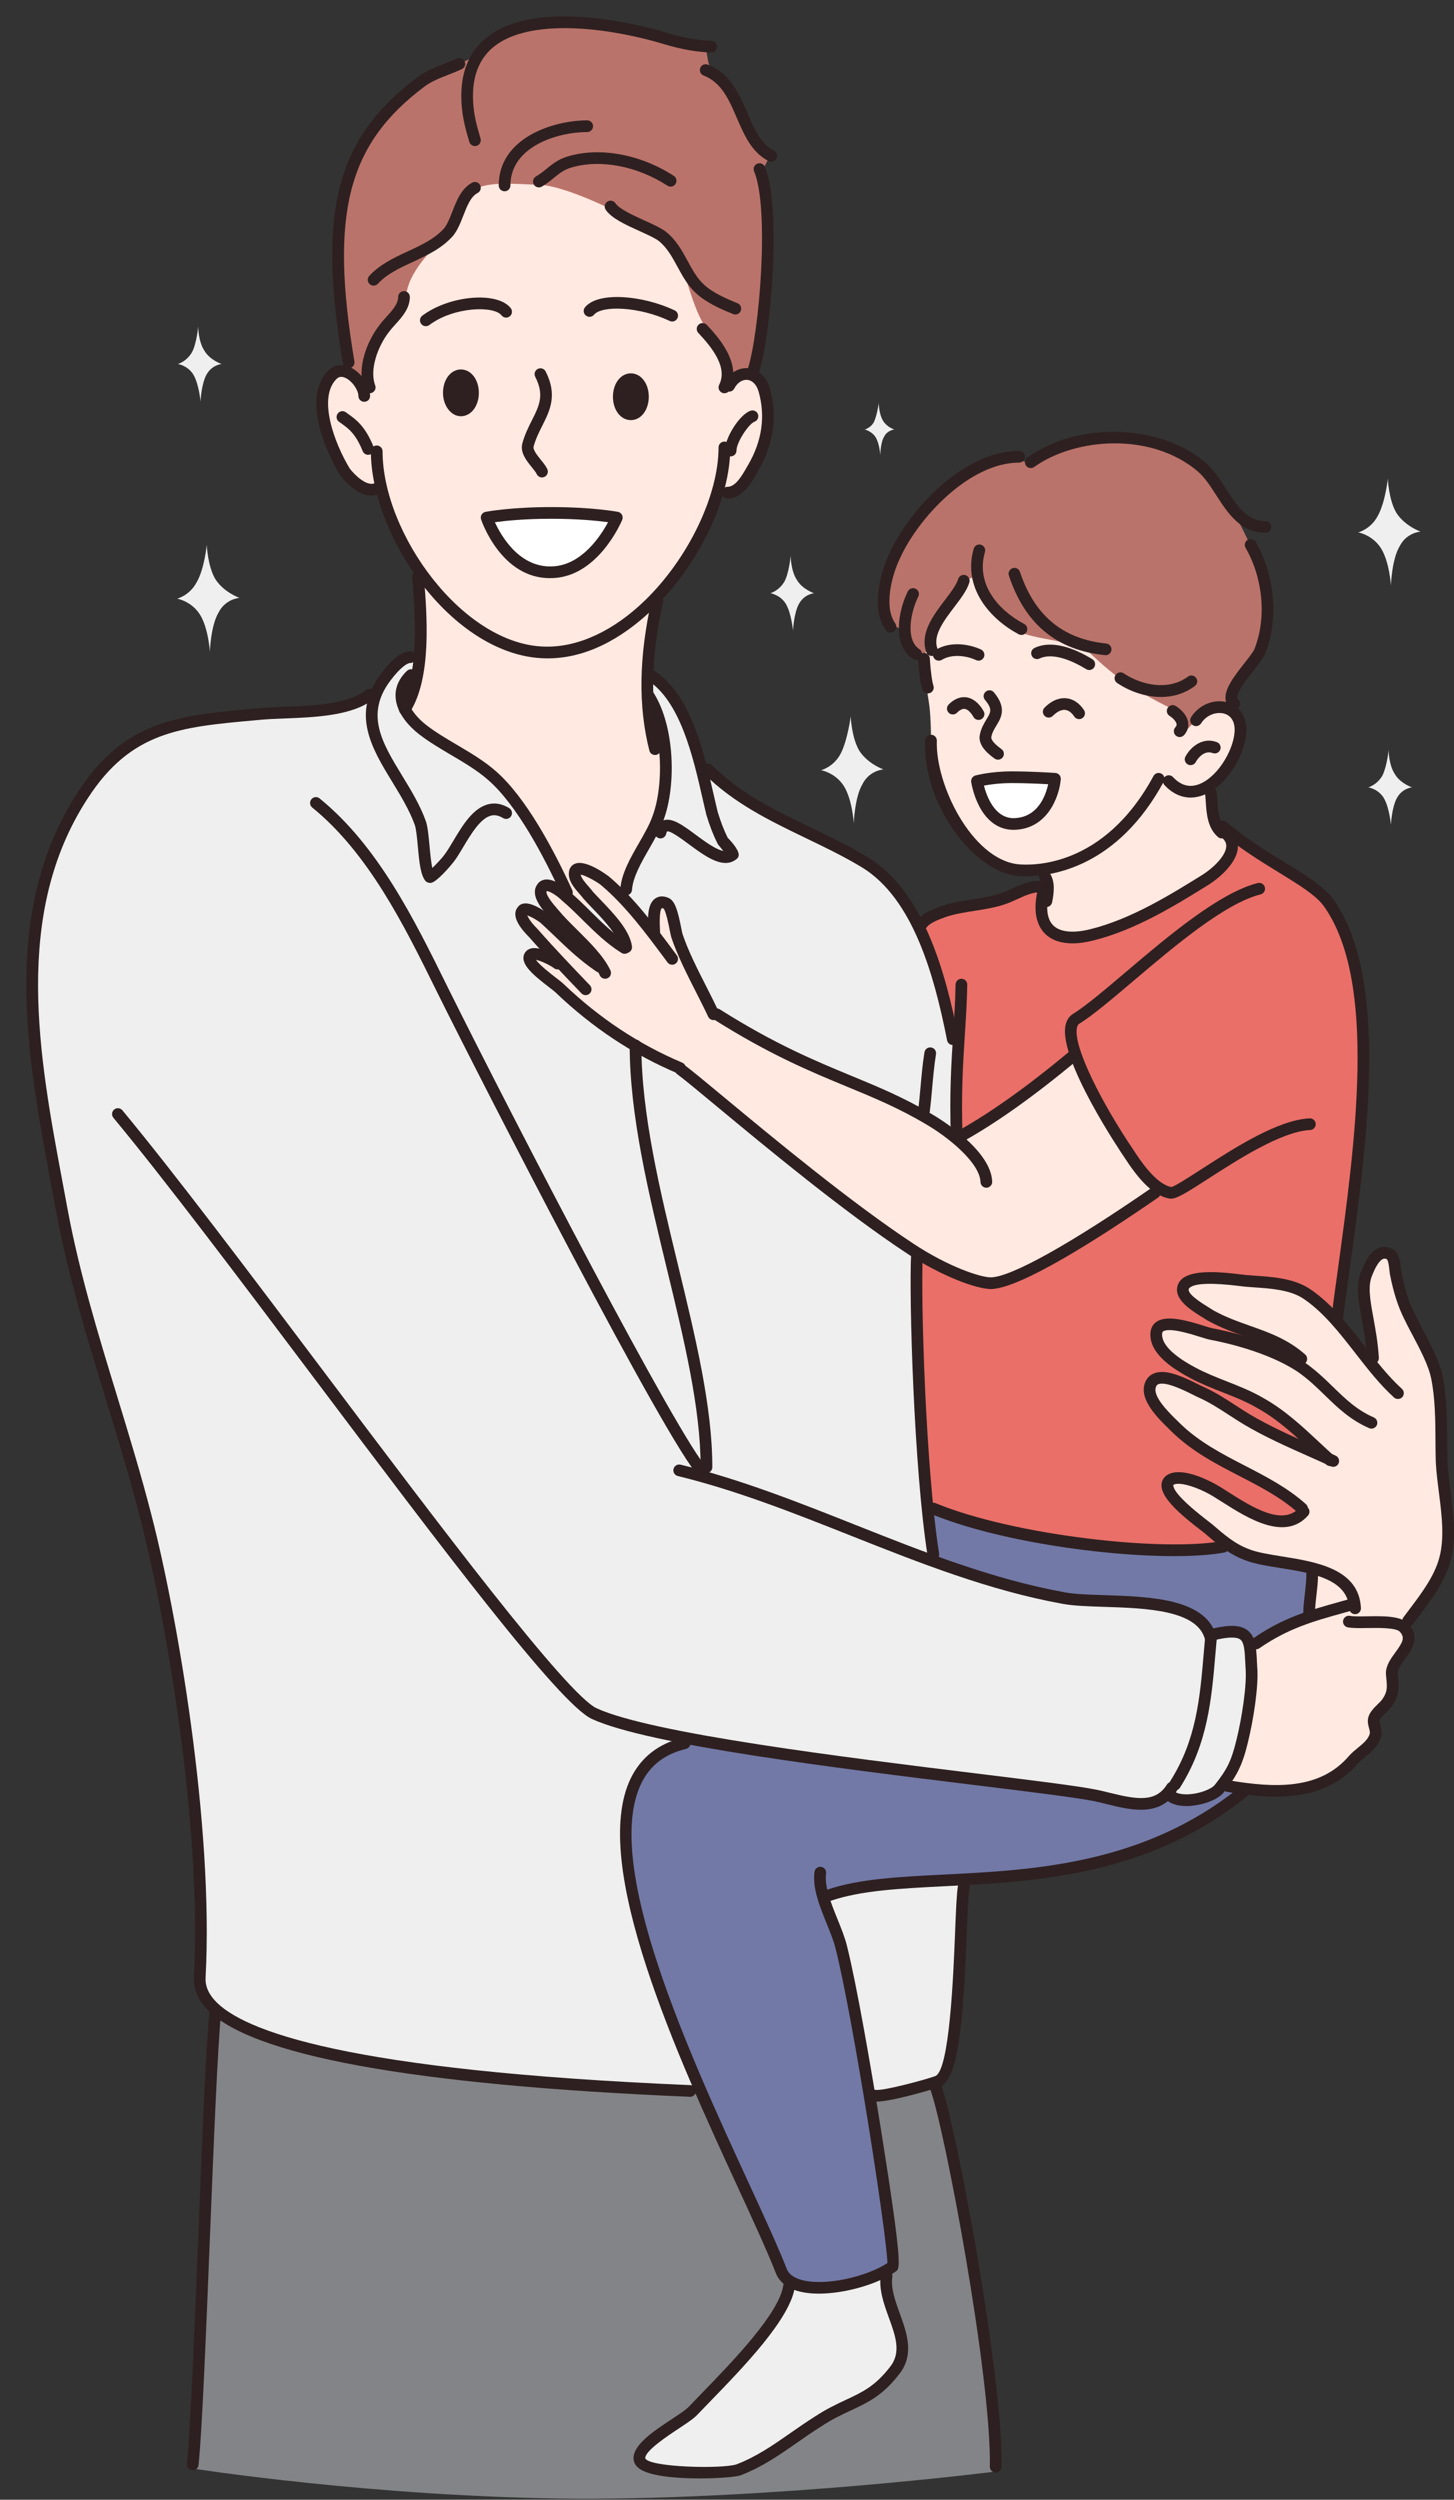 <?xml version="1.0" encoding="UTF-8"?><svg xmlns="http://www.w3.org/2000/svg" xmlns:xlink="http://www.w3.org/1999/xlink" height="503.5" preserveAspectRatio="xMidYMid meet" version="1.0" viewBox="-5.3 -3.3 292.9 503.5" width="292.9" zoomAndPan="magnify"><rect x="-5.3" y="-3.3" width="292.9" height="503.5" fill="#333333" stroke="none"/><defs><clipPath id="a"><path d="M 268 247 L 287.602 247 L 287.602 325 L 268 325 Z M 268 247"/></clipPath></defs><g><g id="change1_1"><path d="M 33.211 493.871 C 33.211 493.871 36.039 440.48 36.512 434.039 C 36.98 427.602 38.238 401.848 38.238 401.848 L 182.871 416.609 C 182.871 416.609 185.387 425.719 186.484 429.801 C 187.738 433.883 189.312 442.363 190.566 449.742 C 191.824 457.125 195.438 494.5 195.438 494.5 C 195.438 494.5 151.148 500.152 110.633 499.996 C 70.117 499.684 33.211 493.871 33.211 493.871" fill="#838487" fill-rule="evenodd"/></g><g id="change2_1"><path d="M 6.043 235.855 C 4 225.805 2.59 215.438 1.645 206.328 C 1.02 199.734 0.547 195.336 1.332 184.656 C 1.805 178.062 4 172.723 5.574 167.227 C 7.613 160.473 14.68 151.363 18.449 147.91 C 21.746 145.082 30.07 141.312 38.707 140.844 C 39.965 140.844 51.43 140.215 59.594 139.117 C 64.621 138.488 66.977 137.859 68.703 136.445 C 69.961 135.348 73.102 131.422 75.141 129.535 C 77.027 127.965 77.969 128.281 78.598 128.906 C 84.25 134.402 114.875 126.082 125.551 132.363 C 126.336 132.836 129.164 135.504 131.051 138.957 C 134.188 144.613 136.547 151.836 137.645 152.465 C 140.629 154.508 144.867 157.645 149.266 160.004 C 155.547 163.301 163.559 166.441 169.367 170.367 C 173.766 173.352 176.117 176.965 177.691 179.789 C 180.676 184.812 186.801 202.402 187.27 207.742 C 187.586 212.141 186.801 220.777 187.27 224.859 C 187.738 228.941 179.105 231.613 179.105 251.398 C 179.105 254.383 179.105 268.359 180.047 281.711 C 180.832 294.43 182.559 306.68 182.715 310.762 C 182.715 311.547 196.223 316.258 209.098 318.457 C 218.207 320.027 226.371 318.93 232.34 320.656 C 236.109 321.754 238.621 325.996 238.621 326.309 C 238.621 327.094 241.449 325.523 243.648 325.367 C 245.375 325.211 246.316 326.469 246.477 327.406 C 246.945 330.234 247.102 333.531 246.789 336.832 C 246.477 342.801 245.062 348.137 244.434 349.863 C 243.176 353.32 241.293 357.246 239.25 358.188 C 237.68 358.816 234.383 359.445 232.812 359.133 C 230.93 358.816 230.93 357.402 229.672 358.188 C 228.414 358.977 228.102 359.758 225.43 359.914 C 222.445 360.074 219.465 358.66 215.852 358.031 C 208.473 356.773 199.676 355.676 190.727 354.891 C 189.469 354.734 189.312 371.379 188.84 376.094 C 188.684 378.918 188.211 392.426 187.113 402.633 C 186.484 408.441 185.855 412.684 184.758 414.41 C 183.656 416.137 182.242 416.293 179.418 417.078 C 178.004 417.551 172.191 419.121 169.996 418.648 C 168.738 418.492 133.246 418.18 100.113 415.352 C 83.152 413.938 68.391 411.426 56.297 408.914 C 48.758 407.344 40.434 403.262 37.766 401.531 C 35.566 399.961 34.312 397.293 34.781 394.938 C 34.781 394.621 35.254 381.59 35.098 377.348 C 34.941 372.48 31.172 338.715 29.914 331.02 C 27.715 317.828 23.633 299.613 20.648 289.562 C 16.25 274.645 10.125 256.582 6.043 235.855" fill="#efefef" fill-rule="evenodd"/></g><g id="change3_1"><path d="M 63.207 57.77 C 62.578 48.816 61.164 37.039 65.875 28.715 C 69.645 22.121 74.043 16.938 80.168 12.539 C 82.992 10.496 86.449 10.027 89.59 8.457 C 91.945 7.199 93.516 4.531 95.871 3.273 C 101.996 0.133 112.203 0.762 118.801 2.176 C 122.883 3.117 127.438 3.902 131.52 4.375 C 132.777 4.531 136.074 5.004 136.703 6.258 C 137.176 7.199 137.176 8.613 137.488 9.559 C 137.961 11.441 140.473 13.012 141.57 14.582 C 142.984 16.621 143.297 19.137 144.555 21.336 C 145.812 23.375 148.637 25.418 149.422 27.773 C 149.895 29.188 148.164 29.973 148.48 31.855 C 149.895 40.18 148.949 48.66 148.793 57.141 C 148.637 66.09 146.754 78.812 137.961 83.523 C 121.941 92.16 101.211 88.234 84.566 84.621 C 78.91 83.367 74.199 81.324 69.645 78.027 C 68.074 76.926 66.66 75.672 65.719 73.941 C 65.25 73.629 63.52 60.754 63.207 57.77" fill="#ba736a" fill-rule="evenodd"/></g><g id="change4_1"><path d="M 59.594 77.711 C 59.594 76.301 60.852 72.371 63.363 71.59 C 65.406 70.961 67.602 75.828 68.391 74.414 C 68.859 73.629 68.391 70.176 69.02 67.82 C 69.801 64.836 71.844 62.949 72.473 62.008 C 73.727 60.438 76.086 59.023 76.555 55.883 C 77.184 51.645 80.953 47.562 84.723 43.949 C 87.863 40.965 87.391 36.566 90.688 34.684 C 93.516 33.113 100.27 33.898 102.938 33.898 C 106.707 33.898 113.773 36.727 120.527 40.18 C 123.824 41.906 128.223 43.633 129.793 45.676 C 132.617 49.285 133.562 57.77 136.859 62.637 C 137.488 63.734 139.527 66.246 140.473 68.605 C 141.57 71.117 141.57 73.156 140.941 74.414 C 140.629 75.043 143.77 71.746 145.812 71.902 C 148.164 72.215 149.266 75.984 149.422 77.711 C 149.578 79.754 149.266 85.406 147.539 89.492 C 146.598 91.688 144.082 94.828 142.355 95.457 C 140.941 96.086 140.156 94.359 139.844 95.145 C 139.215 97.027 136.387 104.566 133.562 108.809 C 130.578 113.203 127.594 114.461 126.965 118.23 C 126.023 123.41 125.395 128.75 125.238 134.719 C 125.238 137.387 128.066 143.512 129.164 148.383 C 130.105 152.309 128.535 158.117 127.438 161.414 C 126.023 165.5 124.141 167.695 122.566 170.367 C 121.469 172.41 120.371 174.137 119.113 175.707 C 117.387 177.906 115.344 179.316 112.832 179.316 C 110.004 179.316 105.293 168.797 102.309 164.086 C 101.523 162.828 98.383 156.859 94.301 153.406 C 91.004 150.578 88.02 149.164 84.723 146.969 C 80.953 144.453 77.027 141.156 76.398 139.586 C 75.926 138.488 78.441 135.977 79.227 130.637 C 80.168 123.57 79.539 113.52 79.227 112.105 C 78.441 109.121 76.242 106.137 74.984 103.152 C 73.102 98.914 72 95.145 71.371 95.301 C 70.43 95.613 67.445 95.301 65.719 93.414 C 61.949 89.805 59.594 82.422 59.594 77.711" fill="#ffe9e1" fill-rule="evenodd"/></g><g id="change5_1"><path d="M 187.27 224.547 C 187.27 220.465 187.898 212.77 187.113 206.645 C 186.801 204.758 184.758 197.223 182.871 191.41 C 181.301 186.699 179.73 183.402 179.891 183.086 C 180.203 182.145 182.871 181.047 185.699 180.418 C 188.996 179.633 192.609 179.16 196.379 178.219 C 200.617 177.121 201.562 175.551 204.387 174.922 C 213.652 172.723 229.828 162.984 240.352 162.984 C 241.922 162.984 245.688 166.754 246.945 167.695 C 248.516 168.797 261.395 176.648 262.336 178.848 C 264.062 182.773 266.73 186.699 267.988 192.98 C 269.402 199.574 269.559 208.844 269.246 218.422 C 268.934 232.086 264.691 251.559 264.062 261.449 C 262.648 279.824 262.965 286.266 259.508 300.398 C 257.938 306.992 247.102 308.406 241.922 308.406 C 236.582 308.406 229.672 309.664 218.992 308.562 C 203.133 306.992 182.715 302.125 181.617 300.238 C 180.832 298.984 180.203 285.949 179.891 273.855 C 179.574 262.234 179.891 251.242 179.73 249.828 C 179.262 247.16 187.27 226.746 187.27 224.547" fill="#ea6f68" fill-rule="evenodd"/></g><g id="change3_2"><path d="M 176.59 124.195 C 176.59 122.781 171.879 122.781 172.191 117.758 C 172.508 112.418 176.434 104.41 181.145 98.758 C 184.758 94.516 188.367 92.004 192.922 90.273 C 198.891 87.922 201.246 90.434 202.66 89.648 C 204.387 88.703 208 86.82 211.926 85.879 C 215.066 85.094 218.68 85.094 219.934 85.094 C 223.23 85.094 230.77 86.977 235.012 89.805 C 238.938 92.316 239.562 95.613 242.703 99.539 C 244.434 101.738 245.219 103.781 246.477 106.293 C 247.73 108.648 248.828 111.949 249.613 114.305 C 250.871 118.543 250.715 123.883 249.301 127.18 C 248.516 129.066 245.688 131.891 244.117 134.402 C 242.863 136.445 242.703 138.332 242.703 138.957 C 242.703 148.223 228.57 146.34 213.969 146.34 C 203.602 146.34 186.328 136.289 180.988 130.793 C 178.945 128.121 176.59 126.867 176.59 124.195" fill="#ba736a" fill-rule="evenodd"/></g><g id="change4_2"><path d="M 182.242 145.867 C 182.242 144.77 182.242 141.785 181.93 138.957 C 181.301 134.402 180.203 129.535 181.145 128.121 C 181.461 127.496 182.09 128.121 182.559 127.652 C 183.656 126.867 181.93 125.141 182.402 123.727 C 183.188 121.371 186.016 119.016 186.801 116.973 C 187.586 114.773 189.312 113.359 190.566 113.047 C 191.512 112.891 191.824 114.93 193.395 117.129 C 195.121 119.645 197.949 122.469 199.359 123.57 C 202.348 125.609 211.297 125.609 214.121 128.121 C 215.695 129.535 218.051 131.891 221.348 134.09 C 224.961 136.602 229.355 138.801 231.086 139.586 C 234.383 141.156 231.555 143.672 232.496 144.141 C 233.91 144.77 236.109 139.902 239.406 138.957 C 243.02 138.016 244.59 142.258 244.59 143.672 C 244.59 145.082 243.805 148.539 242.547 150.578 C 240.98 153.094 238.938 154.508 238.621 155.289 C 238.152 156.859 238.621 160.473 238.938 162.043 C 239.25 163.145 241.762 163.613 242.547 164.715 C 243.648 166.441 242.391 169.426 240.352 171.621 C 238.621 173.352 232.812 176.805 227.316 179.633 C 222.918 181.832 218.836 183.402 217.578 184.027 C 216.48 184.5 208.473 186.387 207.059 185.129 C 205.328 183.559 203.445 181.047 204.387 179.477 C 206.43 175.863 205.172 172.094 204.387 172.094 C 202.504 172.094 197.949 172.25 196.062 170.996 C 192.766 168.797 188.84 165.027 186.172 160.316 C 183.5 155.605 182.242 149.953 182.242 145.867" fill="#ffe9e1" fill-rule="evenodd"/></g><g id="change4_3"><path d="M 258.098 321.91 L 259.035 312.645 C 259.035 312.645 254.641 311.859 252.914 311.391 C 251.188 311.074 246.316 310.605 244.746 309.508 C 243.176 308.406 240.508 306.68 238.777 305.109 C 237.051 303.539 233.438 301.652 232.184 299.926 C 231.086 298.199 229.828 297.258 229.828 295.688 C 229.828 294.117 231.398 294.43 232.34 294.273 C 233.281 294.117 236.266 295.215 237.211 295.688 C 238.152 296.156 240.508 297.727 242.078 298.672 C 243.488 299.613 246.945 301.184 248.828 301.969 C 250.715 302.598 252.129 303.695 253.855 302.91 C 255.582 302.125 257.938 301.969 256.84 300.711 C 255.738 299.453 251.656 296.629 250.086 295.371 C 248.516 294.117 244.117 292.859 242.391 291.605 C 240.664 290.188 233.91 286.734 232.652 285.48 C 231.398 284.223 227.629 280.77 226.844 279.355 C 226.059 277.781 225.746 276.684 226.531 275.27 C 227.316 273.855 228.57 274.172 229.984 274.328 C 231.398 274.484 235.324 275.898 236.582 276.84 C 237.836 277.941 242.078 280.609 244.434 281.711 C 246.789 282.809 249.145 284.223 252.129 285.32 C 255.109 286.578 261.234 289.875 259.82 288.617 C 258.41 287.363 254.012 282.496 251.973 281.082 C 249.93 279.668 245.375 277.469 243.488 276.84 C 241.605 276.055 237.523 274.957 235.168 273.387 C 232.812 271.816 230.457 271.188 229.043 268.988 C 227.629 266.789 226.844 266.633 227.156 264.906 C 227.473 263.18 228.258 263.648 229.672 263.336 C 231.086 263.02 235.168 263.809 236.582 264.277 C 237.992 264.75 242.863 266.16 244.59 266.477 C 246.316 266.945 248.516 267.574 250.871 268.359 C 253.227 269.145 256.367 271.816 255.738 270.402 C 254.953 268.988 251.188 267.105 248.988 266.004 C 246.789 264.906 241.766 263.648 239.406 262.078 C 237.051 260.352 235.48 260.195 233.91 258.152 C 232.34 256.109 231.871 255.641 233.281 254.699 C 234.855 253.598 237.992 253.598 240.191 253.758 C 242.391 253.914 246.004 254.383 248.672 254.539 C 251.344 254.699 252.758 254.699 255.27 255.641 C 257.781 256.582 259.82 258.152 262.18 260.508 C 264.535 263.02 265.004 263.809 267.359 266.32 C 269.559 268.832 271.758 273.23 271.285 270.719 C 270.816 268.359 270.344 264.434 270.031 261.293 C 269.719 258.312 268.934 254.227 270.031 252.027 C 271.129 249.828 272.699 248.418 273.801 248.73 C 274.898 249.047 275.371 250.145 275.844 251.715 C 276.312 253.285 276.312 255.484 277.41 257.84 C 278.355 260.195 279.609 262.863 281.34 266.004 C 282.906 269.145 283.379 269.305 284.008 272.602 C 284.637 275.898 284.637 277.941 284.949 281.867 C 285.105 285.949 285.422 289.875 285.578 292.387 C 285.734 294.898 286.363 298.355 286.676 301.184 C 286.992 304.164 286.676 306.051 286.051 308.879 C 285.422 311.703 285.105 313.434 283.535 315.629 C 281.809 317.828 280.555 320.184 279.453 321.441 C 278.195 322.695 277.727 323.168 278.355 324.582 C 278.98 325.996 278.824 327.254 277.566 329.137 C 276.312 331.02 275.215 331.648 275.527 333.531 C 275.844 335.418 276.629 337.617 275.215 338.871 C 273.801 339.973 271.914 340.602 272.07 342.484 C 272.23 344.523 272.699 346.727 270.816 347.98 C 268.934 349.078 268.145 350.809 266.418 352.223 C 264.691 353.637 262.336 355.676 258.41 356.148 C 254.484 356.617 251.5 356.773 247.73 356.617 C 243.961 356.461 241.605 355.676 241.605 355.676 C 241.605 355.676 243.02 353.789 243.805 352.062 C 244.59 350.336 245.531 346.727 246.004 343.898 C 246.477 341.07 247.414 338.715 247.574 334.316 C 247.73 329.922 247.102 327.406 247.102 327.406 C 247.102 327.406 249.613 326.469 252.129 324.738 C 254.324 323.48 258.098 321.91 258.098 321.91" fill="#ffe9e1" fill-rule="evenodd"/></g><g id="change4_4"><path d="M 227.941 236.48 C 227.941 236.48 223.391 239.621 219.934 241.977 C 216.48 244.332 210.039 248.418 207.215 249.828 C 204.547 251.242 199.676 254.07 197.008 254.699 C 194.336 255.328 191.98 255.168 189.781 254.227 C 187.586 253.285 182.402 250.773 178.945 248.73 C 175.492 246.688 167.48 240.879 163.242 237.426 C 159.004 233.969 149.109 226.59 145.496 223.289 C 141.887 219.992 135.762 215.281 132.934 213.082 C 130.105 210.883 126.496 209.629 123.512 207.898 C 120.527 206.172 116.285 203.348 113.93 201.305 C 111.574 199.418 109.535 197.691 107.809 196.277 C 106.078 194.863 104.824 193.766 103.094 192.039 C 101.367 190.312 100.582 187.801 102.781 188.742 C 104.98 189.684 109.379 192.195 107.648 190.469 C 106.078 188.742 104.664 187.012 102.469 184.812 C 100.27 182.617 98.855 179.477 100.582 179.945 C 102.469 180.418 103.094 180.891 104.824 182.301 C 106.707 183.871 110.16 187.641 112.203 188.898 C 114.246 190.152 114.559 189.367 111.891 186.699 C 109.219 183.871 107.18 182.461 105.449 180.105 C 103.723 177.59 103.094 176.176 104.039 175.395 C 104.98 174.605 105.922 175.551 107.336 176.492 C 108.594 177.434 109.535 178.691 111.891 180.574 C 114.246 182.461 115.5 184.027 117.855 185.758 C 120.055 187.484 121.469 187.484 120.055 185.285 C 118.641 183.242 116.602 181.359 114.875 179.316 C 113.145 177.277 112.047 176.492 111.574 174.449 C 111.105 172.41 110.633 171.309 112.676 172.25 C 114.715 173.035 115.973 173.82 118.328 176.02 C 120.527 178.219 121.781 178.848 123.824 181.359 C 126.023 183.871 126.652 183.715 126.652 181.676 C 126.652 179.477 127.121 178.219 128.535 178.848 C 129.949 179.477 129.949 180.262 130.578 182.461 C 131.207 184.656 131.676 187.641 132.934 190.312 C 134.188 192.98 135.918 195.965 137.176 198.477 C 138.43 200.988 139.844 202.09 143.77 203.973 C 147.695 205.859 156.961 210.883 161.199 212.453 C 165.441 214.023 170.938 216.223 175.02 218.266 C 179.105 220.309 182.402 222.035 184.602 223.762 C 186.801 225.332 188.055 226.43 189.469 225.176 C 190.883 223.918 197.633 220.465 200.773 217.637 C 203.914 214.809 211.141 209.156 211.141 209.156 C 211.141 209.156 211.297 210.41 212.867 213.555 C 214.438 216.695 215.852 219.836 218.363 223.605 C 220.875 227.215 221.191 228.629 223.23 230.828 C 225.117 232.871 227.941 236.48 227.941 236.48" fill="#ffe9e1" fill-rule="evenodd"/></g><g id="change6_1"><path d="M 181.617 299.77 C 181.617 299.77 186.484 302.125 191.668 303.539 C 196.852 304.949 209.883 306.992 214.281 307.777 C 218.68 308.406 226.844 309.191 231.871 308.879 C 236.895 308.562 238.465 307.938 240.82 307.777 C 243.176 307.621 242.391 308.094 244.902 309.035 C 247.414 309.977 248.828 310.762 251.5 311.074 C 254.172 311.391 259.195 312.645 259.195 312.645 C 259.195 312.645 259.195 314.844 259.035 317.043 C 258.883 319.398 258.41 322.383 258.41 322.383 C 258.41 322.383 254.953 322.855 253.07 324.27 C 251.188 325.68 247.574 328.508 246.945 327.723 C 246.004 326.309 244.902 324.895 242.863 325.055 C 240.82 325.367 239.562 327.254 238.309 325.367 C 237.051 323.641 234.066 321.91 231.715 320.812 C 229.355 319.715 222.918 319.398 219.777 319.086 C 216.637 318.77 211.77 318.613 207.527 317.984 C 203.445 317.516 195.277 315.629 191.824 314.219 C 188.367 312.961 182.559 310.918 182.559 310.918 L 181.617 299.77" fill="#7279a7" fill-rule="evenodd"/></g><g id="change6_2"><path d="M 152.406 455.555 C 152.406 455.555 145.34 438.75 142.355 432.781 C 139.371 426.816 132.305 410.484 129.949 403.102 C 127.438 395.562 123.039 383.945 122.098 376.719 C 120.996 369.496 120.215 361.645 121.781 357.562 C 123.355 353.477 124.926 351.594 128.223 349.238 C 131.676 346.883 131.52 346.41 135.133 346.883 C 138.586 347.512 150.836 349.395 159.945 350.809 C 169.055 352.223 184.914 353.949 192.141 355.363 C 199.363 356.773 208.629 356.773 213.184 357.719 C 217.734 358.66 219.148 359.289 222.289 359.602 C 225.43 360.074 227.785 359.914 229.672 358.66 C 231.555 357.402 231.242 358.816 233.91 358.977 C 236.582 359.289 238.938 358.977 240.664 357.09 C 242.391 355.203 246.16 356.934 246.16 356.934 C 246.16 356.934 240.035 362.586 227.316 367.926 C 222.133 370.125 216.48 371.695 209.098 372.949 C 198.105 374.992 185.855 374.992 176.277 375.777 C 166.855 376.562 160.57 379.074 160.57 379.074 C 160.57 379.074 163.559 384.887 164.184 388.184 C 165.754 396.82 167.797 406.871 169.996 420.223 C 172.352 435.609 174.707 453.668 174.707 453.668 C 174.707 453.668 168.582 457.281 163.086 457.754 C 157.273 458.223 152.406 455.555 152.406 455.555" fill="#7279a7" fill-rule="evenodd"/></g><g id="change2_2"><path d="M 166.07 456.652 C 162.613 457.438 160.102 457.598 156.961 457.125 C 153.82 456.652 153.66 457.125 153.66 457.125 C 152.723 464.035 140.312 475.969 134.188 482.41 C 132.148 484.449 123.195 488.848 123.512 491.988 C 123.824 495.441 141.102 494.973 143.453 494.188 C 149.578 491.832 153.977 487.906 159.473 484.449 C 165.91 480.211 169.996 480.523 174.863 474.242 C 179.574 468.434 172.508 460.734 173.293 454.297 C 173.293 454.297 169.684 455.867 166.07 456.652" fill="#efefef" fill-rule="evenodd"/></g><g id="change2_3"><path d="M 166.07 141 C 166.07 141 166.227 145.238 167.797 147.91 C 169.523 150.578 172.664 151.68 172.664 151.68 C 172.664 151.68 169.84 151.836 168.426 154.664 C 166.855 157.332 166.695 162.516 166.695 162.516 C 166.695 162.516 166.383 157.645 164.656 154.977 C 162.93 152.309 160.102 151.836 160.102 151.836 C 160.102 151.836 162.613 151.207 164.027 148.539 C 165.441 145.867 166.07 141 166.07 141" fill="#efefef" fill-rule="evenodd"/></g><g id="change2_4"><path d="M 153.977 108.648 C 153.977 108.648 153.977 111.633 155.234 113.52 C 156.332 115.402 158.688 116.188 158.688 116.188 C 158.688 116.188 156.805 116.344 155.703 118.23 C 154.605 120.113 154.449 123.727 154.449 123.727 C 154.449 123.727 154.133 120.27 153.035 118.387 C 151.938 116.504 149.895 116.188 149.895 116.188 C 149.895 116.188 151.621 115.715 152.723 113.832 C 153.66 112.105 153.977 108.648 153.977 108.648" fill="#efefef" fill-rule="evenodd"/></g><g id="change2_5"><path d="M 274.27 93.102 C 274.27 93.102 274.43 97.344 275.996 100.012 C 277.727 102.684 280.867 103.781 280.867 103.781 C 280.867 103.781 278.039 103.938 276.629 106.766 C 275.055 109.434 274.898 114.617 274.898 114.617 C 274.898 114.617 274.586 109.75 272.855 107.078 C 271.129 104.41 268.305 103.938 268.305 103.938 C 268.305 103.938 270.816 103.309 272.23 100.641 C 273.801 97.812 274.27 93.102 274.27 93.102" fill="#efefef" fill-rule="evenodd"/></g><g id="change2_6"><path d="M 36.352 106.449 C 36.352 106.449 36.512 110.691 38.082 113.359 C 39.809 116.031 42.949 117.129 42.949 117.129 C 42.949 117.129 40.121 117.285 38.707 120.113 C 37.137 122.781 36.98 127.965 36.98 127.965 C 36.98 127.965 36.668 123.098 34.941 120.43 C 33.211 117.758 30.387 117.285 30.387 117.285 C 30.387 117.285 32.898 116.66 34.312 113.988 C 35.883 111.32 36.352 106.449 36.352 106.449" fill="#efefef" fill-rule="evenodd"/></g><g id="change2_7"><path d="M 34.625 62.48 C 34.625 62.48 34.625 65.465 35.883 67.348 C 36.98 69.23 39.336 70.02 39.336 70.02 C 39.336 70.02 37.453 70.176 36.352 72.059 C 35.254 73.941 35.098 77.555 35.098 77.555 C 35.098 77.555 34.781 74.102 33.684 72.215 C 32.582 70.332 30.543 70.02 30.543 70.02 C 30.543 70.02 32.27 69.547 33.367 67.66 C 34.312 65.934 34.625 62.48 34.625 62.48" fill="#efefef" fill-rule="evenodd"/></g><g id="change2_8"><path d="M 274.43 147.754 C 274.43 147.754 274.43 150.738 275.684 152.621 C 276.781 154.508 279.141 155.289 279.141 155.289 C 279.141 155.289 277.254 155.449 276.156 157.332 C 275.055 159.219 274.898 162.828 274.898 162.828 C 274.898 162.828 274.586 159.375 273.484 157.488 C 272.387 155.605 270.344 155.289 270.344 155.289 C 270.344 155.289 272.07 154.82 273.172 152.934 C 274.113 151.051 274.43 147.754 274.43 147.754" fill="#efefef" fill-rule="evenodd"/></g><g id="change2_9"><path d="M 171.723 77.867 C 171.723 77.867 171.723 79.91 172.508 81.324 C 173.293 82.738 174.863 83.211 174.863 83.211 C 174.863 83.211 173.449 83.367 172.82 84.621 C 172.035 85.879 172.035 88.391 172.035 88.391 C 172.035 88.391 171.879 86.035 171.094 84.777 C 170.309 83.523 168.895 83.211 168.895 83.211 C 168.895 83.211 170.152 82.895 170.781 81.637 C 171.406 80.227 171.723 77.867 171.723 77.867" fill="#efefef" fill-rule="evenodd"/></g><g id="change7_1"><path d="M 105.047 129.309 C 104.859 129.309 104.672 129.305 104.48 129.301 C 96.082 129.148 87.164 123.855 80.027 114.777 C 73.477 106.445 69.41 96.035 69.41 87.605 C 69.41 86.953 69.938 86.43 70.59 86.43 C 71.238 86.43 71.766 86.953 71.766 87.605 C 71.766 104.168 87.965 126.648 104.527 126.945 C 111.168 127.098 118.332 123.773 124.723 117.543 C 133.395 109.086 139.449 96.453 139.449 86.82 C 139.449 86.172 139.98 85.645 140.629 85.645 C 141.277 85.645 141.809 86.172 141.809 86.82 C 141.809 97.199 135.602 110.227 126.367 119.23 C 121.621 123.855 114.105 129.309 105.047 129.309" fill="#2e2020"/></g><g id="change7_2"><path d="M 96.344 35.23 C 95.691 35.23 95.164 34.703 95.164 34.055 C 95.164 24.504 106.098 20.941 112.988 20.941 C 113.641 20.941 114.168 21.469 114.168 22.121 C 114.168 22.77 113.641 23.297 112.988 23.297 C 107.008 23.297 97.52 26.219 97.52 34.055 C 97.52 34.703 96.992 35.23 96.344 35.23" fill="#2e2020"/></g><g id="change7_3"><path d="M 103.254 34.445 C 102.844 34.445 102.445 34.234 102.23 33.855 C 101.906 33.289 102.105 32.57 102.668 32.246 C 103.426 31.812 104.07 31.289 104.754 30.734 C 105.941 29.766 107.172 28.766 109.047 28.215 C 115.5 26.262 123.699 27.758 130.434 32.125 C 130.98 32.48 131.133 33.207 130.781 33.754 C 130.426 34.301 129.695 34.453 129.152 34.102 C 122.984 30.102 115.543 28.711 109.719 30.473 C 108.289 30.891 107.34 31.664 106.238 32.562 C 105.512 33.152 104.762 33.762 103.836 34.293 C 103.652 34.398 103.453 34.445 103.254 34.445" fill="#2e2020"/></g><g id="change7_4"><path d="M 142.828 60.047 C 142.684 60.047 142.531 60.02 142.391 59.961 C 139.848 58.945 136.98 57.656 134.965 55.809 C 133.262 54.27 132.195 52.312 131.164 50.418 C 130.078 48.418 129.051 46.527 127.34 45.188 C 126.555 44.613 125.082 43.945 123.52 43.238 C 120.742 41.977 117.867 40.672 116.719 38.949 C 116.359 38.406 116.504 37.676 117.047 37.316 C 117.586 36.953 118.32 37.102 118.68 37.641 C 119.453 38.805 122.25 40.074 124.496 41.094 C 126.168 41.852 127.75 42.57 128.762 43.312 C 130.887 44.973 132.078 47.168 133.234 49.289 C 134.215 51.09 135.137 52.789 136.551 54.066 C 138.301 55.672 141.059 56.891 143.266 57.773 C 143.867 58.016 144.164 58.699 143.922 59.305 C 143.738 59.766 143.297 60.047 142.828 60.047" fill="#2e2020"/></g><g id="change7_5"><path d="M 140.629 75.906 C 140.449 75.906 140.27 75.867 140.102 75.781 C 139.52 75.492 139.285 74.785 139.574 74.203 C 141.309 70.742 138.238 66.801 135.371 63.758 C 134.93 63.285 134.949 62.539 135.426 62.094 C 135.898 61.648 136.645 61.672 137.09 62.145 C 139.078 64.262 144.371 69.883 141.684 75.258 C 141.477 75.668 141.059 75.906 140.629 75.906" fill="#2e2020"/></g><g id="change7_6"><path d="M 69.961 54.234 C 69.672 54.234 69.387 54.129 69.156 53.922 C 68.68 53.477 68.652 52.73 69.098 52.254 C 71.266 49.922 74.117 48.598 76.875 47.316 C 79.637 46.035 82.246 44.824 84.16 42.691 C 84.824 41.871 85.32 40.602 85.844 39.258 C 86.691 37.09 87.648 34.629 89.828 33.484 C 90.402 33.18 91.113 33.402 91.418 33.977 C 91.719 34.555 91.5 35.266 90.922 35.566 C 89.523 36.305 88.801 38.152 88.039 40.113 C 87.473 41.566 86.883 43.07 85.949 44.219 C 83.68 46.758 80.723 48.129 77.867 49.453 C 75.199 50.691 72.676 51.863 70.824 53.859 C 70.59 54.109 70.277 54.234 69.961 54.234" fill="#2e2020"/></g><g id="change7_7"><path d="M 69.176 75.906 C 68.699 75.906 68.25 75.613 68.07 75.141 C 66.488 70.914 68.602 65.398 71.234 62.062 C 71.609 61.562 72.078 61.039 72.562 60.504 C 73.715 59.23 74.906 57.91 74.906 56.512 C 74.906 55.863 75.434 55.336 76.086 55.336 C 76.734 55.336 77.262 55.863 77.262 56.512 C 77.262 58.816 75.695 60.551 74.309 62.086 C 73.879 62.562 73.453 63.031 73.102 63.5 C 70.832 66.375 69.082 71.129 70.277 74.316 C 70.508 74.926 70.199 75.602 69.59 75.832 C 69.453 75.883 69.312 75.906 69.176 75.906" fill="#2e2020"/></g><g id="change7_8"><path d="M 141.258 97.105 C 140.605 97.105 140.078 96.578 140.078 95.93 C 140.078 95.277 140.605 94.754 141.258 94.754 C 142.879 94.754 144.184 92.477 145.133 90.812 L 145.422 90.312 C 148.227 85.48 148.926 80.504 147.504 75.523 C 147.086 74.16 146.258 73.312 145.242 73.219 C 144.211 73.125 143.227 73.793 142.613 74.961 C 142.312 75.535 141.598 75.762 141.023 75.457 C 140.445 75.156 140.227 74.441 140.527 73.867 C 141.59 71.836 143.473 70.695 145.457 70.871 C 147.441 71.055 149.055 72.543 149.762 74.852 C 151.352 80.418 150.555 86.164 147.457 91.496 L 147.176 91.98 C 146.008 94.023 144.242 97.105 141.258 97.105" fill="#2e2020"/></g><g id="change7_9"><path d="M 141.883 88.629 C 141.234 88.629 140.707 88.098 140.707 87.449 C 140.707 85.082 143.527 80.285 145.879 79.434 C 146.488 79.207 147.164 79.523 147.391 80.137 C 147.609 80.746 147.297 81.426 146.684 81.645 C 145.531 82.066 143.062 85.777 143.062 87.449 C 143.062 88.098 142.535 88.629 141.883 88.629" fill="#2e2020"/></g><g id="change7_10"><path d="M 69.535 96.52 C 66.48 96.52 63.781 93.164 63.207 92.395 C 59.879 86.926 55.715 76.473 60.805 71.383 C 61.953 70.23 63.512 69.945 65.074 70.594 C 67.301 71.516 69.254 74.254 69.254 76.457 C 69.254 77.105 68.727 77.633 68.074 77.633 C 67.426 77.633 66.898 77.105 66.898 76.457 C 66.898 75.305 65.641 73.379 64.176 72.77 C 63.27 72.395 62.77 72.75 62.469 73.051 C 58.699 76.82 62.012 85.895 65.156 91.078 C 65.906 92.066 68.402 94.73 70.16 94.047 C 70.77 93.812 71.449 94.109 71.684 94.719 C 71.922 95.324 71.621 96.008 71.016 96.242 C 70.52 96.434 70.023 96.52 69.535 96.52" fill="#2e2020"/></g><g id="change7_11"><path d="M 68.859 88.312 C 68.395 88.312 67.957 88.035 67.77 87.578 C 66.32 84.023 64.922 83.031 63.445 81.98 L 62.984 81.648 C 62.461 81.266 62.344 80.531 62.727 80.004 C 63.105 79.477 63.844 79.359 64.371 79.742 L 64.809 80.059 C 66.418 81.203 68.246 82.504 69.953 86.691 C 70.195 87.293 69.906 87.98 69.305 88.227 C 69.16 88.285 69.008 88.312 68.859 88.312" fill="#2e2020"/></g><g id="change7_12"><path d="M 103.883 92.867 C 103.43 92.867 103 92.605 102.805 92.168 C 102.656 91.832 102.238 91.316 101.832 90.816 C 100.773 89.512 99.457 87.883 99.91 86.062 C 100.387 84.266 101.156 82.734 101.836 81.387 C 103.328 78.422 104.406 76.281 102.52 72.598 C 102.223 72.02 102.449 71.309 103.027 71.012 C 103.609 70.715 104.316 70.941 104.613 71.52 C 107.051 76.27 105.469 79.41 103.941 82.445 C 103.281 83.754 102.602 85.105 102.191 86.652 C 102.027 87.312 102.973 88.48 103.664 89.336 C 104.188 89.98 104.684 90.594 104.957 91.211 C 105.223 91.805 104.953 92.5 104.359 92.766 C 104.203 92.836 104.039 92.867 103.883 92.867" fill="#2e2020"/></g><g id="change7_13"><path d="M 130.105 61.461 C 129.938 61.461 129.766 61.422 129.602 61.344 C 123.406 58.41 115.926 58.199 114.371 60.086 C 113.957 60.59 113.215 60.66 112.711 60.246 C 112.211 59.836 112.137 59.09 112.551 58.59 C 115.238 55.324 124.301 56.227 130.609 59.215 C 131.199 59.496 131.449 60.195 131.172 60.785 C 130.969 61.211 130.547 61.461 130.105 61.461" fill="#2e2020"/></g><g id="change7_14"><path d="M 80.48 62.402 C 80.125 62.402 79.77 62.238 79.539 61.93 C 79.148 61.41 79.254 60.672 79.773 60.281 C 85.266 56.164 94.922 55.344 97.586 58.773 C 97.984 59.285 97.895 60.027 97.379 60.426 C 96.867 60.824 96.125 60.73 95.727 60.219 C 94.188 58.242 86.117 58.469 81.188 62.164 C 80.977 62.324 80.727 62.402 80.48 62.402" fill="#2e2020"/></g><g id="change7_15"><path d="M 90.375 26.125 C 89.867 26.125 89.398 25.797 89.246 25.285 C 88.359 22.328 87.629 19.594 87.629 15.996 C 87.629 10.766 89.445 6.738 93.031 4.02 C 102.711 -3.32 122.055 1.328 127.754 2.926 C 131.055 3.93 134.086 4.77 138.004 4.926 C 138.656 4.949 139.16 5.5 139.137 6.148 C 139.109 6.797 138.57 7.316 137.91 7.277 C 133.711 7.109 130.527 6.23 127.094 5.188 C 115.922 2.055 101.457 0.586 94.457 5.895 C 91.488 8.145 89.98 11.543 89.98 15.996 C 89.98 18.992 90.496 21.246 91.504 24.609 C 91.691 25.23 91.336 25.887 90.715 26.074 C 90.602 26.109 90.488 26.125 90.375 26.125" fill="#2e2020"/></g><g id="change7_16"><path d="M 150.051 29.266 C 149.871 29.266 149.688 29.223 149.516 29.137 C 146.113 27.395 144.594 23.859 143.125 20.445 C 141.547 16.777 140.055 13.316 136.434 11.91 C 135.828 11.676 135.527 10.992 135.762 10.387 C 135.996 9.781 136.68 9.477 137.285 9.715 C 141.828 11.477 143.664 15.746 145.285 19.516 C 146.652 22.688 147.941 25.684 150.586 27.039 C 151.168 27.336 151.395 28.047 151.102 28.625 C 150.891 29.031 150.477 29.266 150.051 29.266" fill="#2e2020"/></g><g id="change7_17"><path d="M 146.438 72.609 C 146.316 72.609 146.195 72.59 146.074 72.551 C 145.457 72.348 145.117 71.684 145.32 71.066 C 147.668 63.863 149.754 38.695 146.609 31.215 C 146.355 30.613 146.641 29.922 147.238 29.672 C 147.84 29.422 148.527 29.699 148.781 30.301 C 152.16 38.344 150.055 64.145 147.559 71.797 C 147.395 72.293 146.938 72.609 146.438 72.609" fill="#2e2020"/></g><g id="change7_18"><path d="M 64.934 70.883 C 64.367 70.883 63.867 70.473 63.773 69.898 C 58.613 39.094 62.41 24.539 78.832 12.227 C 80.523 10.984 82.344 10.277 84.102 9.59 C 84.969 9.25 85.852 8.906 86.73 8.492 C 87.324 8.215 88.023 8.469 88.301 9.055 C 88.578 9.645 88.324 10.348 87.734 10.621 C 86.805 11.062 85.875 11.426 84.957 11.781 C 83.266 12.441 81.668 13.066 80.234 14.117 C 64.684 25.781 61.113 39.762 66.094 69.508 C 66.203 70.148 65.77 70.758 65.129 70.863 C 65.062 70.875 64.996 70.883 64.934 70.883" fill="#2e2020"/></g><g id="change7_19"><path d="M 234.535 150.816 C 234.348 150.816 234.152 150.77 233.977 150.672 C 233.402 150.359 233.191 149.645 233.508 149.074 C 234.66 146.953 237.129 145.145 239.832 146.184 C 240.438 146.414 240.742 147.098 240.508 147.703 C 240.273 148.312 239.594 148.609 238.984 148.383 C 237.414 147.773 236.098 149.238 235.57 150.203 C 235.359 150.594 234.953 150.816 234.535 150.816" fill="#2e2020"/></g><g id="change7_20"><path d="M 195.746 149.715 C 195.512 149.715 195.273 149.645 195.062 149.496 C 194.199 148.879 191.57 146.996 192.086 144.672 C 192.332 143.395 192.934 142.402 193.414 141.605 C 194.305 140.141 194.668 139.535 193.117 137.672 C 192.699 137.172 192.77 136.43 193.27 136.012 C 193.77 135.598 194.508 135.66 194.926 136.164 C 197.555 139.316 196.379 141.262 195.43 142.824 C 194.984 143.559 194.566 144.254 194.395 145.148 C 194.355 145.316 194.316 146.066 196.434 147.582 C 196.965 147.957 197.086 148.695 196.707 149.223 C 196.48 149.547 196.113 149.715 195.746 149.715" fill="#2e2020"/></g><g id="change7_21"><path d="M 201.371 173.203 C 200.5 173.203 199.82 173.152 199.395 173.109 C 190.898 172.047 180.578 158.988 181.066 145.824 C 181.09 145.176 181.695 144.652 182.285 144.691 C 182.938 144.715 183.445 145.262 183.422 145.91 C 183.098 154.676 190.398 169.609 199.664 170.77 C 202.461 171.062 217 171.598 227.066 153.004 C 227.375 152.434 228.086 152.219 228.66 152.527 C 229.234 152.836 229.445 153.551 229.137 154.125 C 219.855 171.27 206.789 173.203 201.371 173.203" fill="#2e2020"/></g><g id="change7_22"><path d="M 181.613 136.367 C 181.121 136.367 180.66 136.055 180.496 135.562 C 180.137 134.473 179.812 132.129 179.652 129.449 C 179.617 128.801 180.109 128.242 180.762 128.203 C 181.363 128.152 181.969 128.656 182.008 129.309 C 182.172 132.098 182.488 134.086 182.734 134.82 C 182.938 135.438 182.605 136.102 181.984 136.309 C 181.863 136.348 181.738 136.367 181.613 136.367" fill="#2e2020"/></g><g id="change7_23"><path d="M 214.121 131.656 C 213.914 131.656 213.703 131.602 213.508 131.484 C 211.238 130.094 206.996 127.969 204.105 129.344 C 203.52 129.621 202.816 129.371 202.539 128.785 C 202.258 128.199 202.508 127.496 203.094 127.215 C 206.789 125.457 211.465 127.473 214.738 129.473 C 215.293 129.812 215.469 130.539 215.129 131.094 C 214.906 131.457 214.52 131.656 214.121 131.656" fill="#2e2020"/></g><g id="change7_24"><path d="M 191.82 129.773 C 191.656 129.773 191.484 129.734 191.324 129.66 C 189.367 128.746 186.469 128.375 184.422 129.605 C 183.859 129.941 183.141 129.758 182.805 129.199 C 182.469 128.641 182.648 127.918 183.211 127.586 C 186.191 125.793 189.98 126.438 192.32 127.527 C 192.91 127.801 193.164 128.504 192.891 129.094 C 192.691 129.52 192.266 129.773 191.82 129.773" fill="#2e2020"/></g><g id="change7_25"><path d="M 234.543 157.348 C 232.633 157.348 230.824 156.496 229.281 154.836 C 228.836 154.359 228.863 153.617 229.34 153.172 C 229.816 152.73 230.562 152.758 231.004 153.23 C 232.598 154.945 234.402 155.41 236.363 154.609 C 240.266 153.02 243.5 147.195 243.41 143.539 C 243.363 141.906 242.609 140.797 241.285 140.434 C 239.855 140.035 237.801 140.594 236.633 142.422 C 236.277 142.965 235.555 143.129 235.004 142.777 C 234.457 142.426 234.297 141.699 234.645 141.148 C 236.246 138.648 239.234 137.422 241.914 138.16 C 244.246 138.809 245.688 140.793 245.77 143.48 C 245.879 147.988 242.184 154.785 237.254 156.793 C 236.34 157.164 235.43 157.348 234.543 157.348" fill="#2e2020"/></g><g id="change7_26"><path d="M 76.238 140.766 C 76.023 140.766 75.801 140.703 75.602 140.578 C 75.059 140.227 74.898 139.496 75.25 138.949 C 79.336 132.594 78.297 119.84 77.738 112.984 C 77.684 112.336 78.168 111.77 78.816 111.715 C 79.473 111.668 80.031 112.145 80.086 112.793 C 80.707 120.426 81.75 133.195 77.23 140.223 C 77.008 140.574 76.629 140.766 76.238 140.766" fill="#2e2020"/></g><g id="change7_27"><path d="M 126.652 148.773 C 126.125 148.773 125.645 148.422 125.512 147.887 C 123.242 138.965 123.395 129.023 125.973 117.5 C 126.113 116.867 126.746 116.469 127.379 116.609 C 128.016 116.75 128.414 117.383 128.273 118.016 C 125.773 129.172 125.617 138.75 127.793 147.305 C 127.953 147.938 127.574 148.578 126.941 148.738 C 126.844 148.762 126.746 148.773 126.652 148.773" fill="#2e2020"/></g><g id="change7_28"><path d="M 108.906 177.668 C 108.461 177.668 108.031 177.414 107.836 176.98 C 104.281 169.195 98.832 158.859 93.055 153.824 C 90.883 151.902 88.172 150.301 85.547 148.754 C 83.355 147.461 81.094 146.125 79.129 144.602 C 77.43 143.27 74.559 140.527 74.387 137.09 C 74.289 135.152 75.062 133.383 76.68 131.828 C 77.148 131.375 77.895 131.391 78.348 131.859 C 78.797 132.332 78.781 133.078 78.312 133.527 C 77.191 134.602 76.676 135.73 76.738 136.973 C 76.832 138.801 78.23 140.906 80.578 142.742 C 82.418 144.176 84.52 145.41 86.742 146.723 C 89.461 148.328 92.273 149.988 94.609 152.055 C 100.695 157.359 106.328 168.008 109.977 176.004 C 110.246 176.594 109.984 177.293 109.395 177.562 C 109.234 177.637 109.07 177.668 108.906 177.668" fill="#2e2020"/></g><g id="change7_29"><path d="M 120.844 177.043 C 120.816 177.043 120.789 177.039 120.762 177.039 C 120.113 176.996 119.621 176.434 119.664 175.785 C 119.871 172.676 121.68 169.531 123.422 166.496 C 124.531 164.562 125.578 162.738 126.168 161.031 C 128.449 154.895 128.277 143.754 124.395 137.539 C 124.051 136.988 124.219 136.262 124.77 135.918 C 125.324 135.57 126.047 135.742 126.395 136.293 C 130.703 143.188 130.902 155.062 128.383 161.824 C 127.73 163.715 126.578 165.727 125.465 167.668 C 123.855 170.473 122.188 173.379 122.016 175.941 C 121.977 176.562 121.457 177.043 120.844 177.043" fill="#2e2020"/></g><g id="change7_30"><path d="M 81.355 174.543 C 81.023 174.543 80.66 174.41 80.434 174.184 C 79.457 172.977 79.195 170.754 78.871 167.227 C 78.715 165.512 78.551 163.738 78.266 162.887 C 77.191 159.891 75.422 156.988 73.711 154.184 C 69.586 147.414 65.316 140.41 71.535 132.273 C 73.719 129.367 75.676 127.887 77.34 127.887 C 77.992 127.887 78.52 128.414 78.52 129.062 C 78.52 129.715 77.992 130.242 77.34 130.242 C 76.676 130.242 75.207 131.312 73.414 133.699 C 68.164 140.562 71.668 146.309 75.723 152.957 C 77.496 155.863 79.328 158.867 80.492 162.117 C 80.871 163.254 81.039 165.078 81.219 167.008 C 81.344 168.406 81.52 170.309 81.793 171.531 C 82.652 170.699 83.797 169.457 84.039 169.113 C 84.684 168.301 85.324 167.23 86.004 166.094 C 87.859 162.984 89.961 159.457 93.066 158.691 C 94.453 158.348 95.867 158.609 97.27 159.469 C 97.828 159.809 98 160.531 97.66 161.086 C 97.32 161.645 96.598 161.816 96.043 161.48 C 95.184 160.953 94.395 160.793 93.633 160.977 C 91.48 161.508 89.566 164.723 88.023 167.301 C 87.301 168.512 86.621 169.652 85.953 170.48 L 85.941 170.473 C 85.285 171.332 82.66 174.348 81.535 174.531 C 81.477 174.539 81.414 174.543 81.355 174.543" fill="#2e2020"/></g><g id="change7_31"><path d="M 140.863 170.52 C 138.57 170.52 135.91 168.551 133.488 166.762 C 132.082 165.723 129.727 163.969 129.078 164.168 C 129.082 164.172 128.984 164.285 128.898 164.652 C 128.758 165.289 128.133 165.691 127.496 165.547 C 126.859 165.406 126.461 164.777 126.602 164.145 C 126.914 162.73 127.672 162.18 128.25 161.961 C 130.051 161.293 132.184 162.867 134.887 164.867 C 136.645 166.168 138.898 167.828 140.414 168.105 C 140 167.582 139.574 167.066 139.461 166.938 C 139.387 166.859 139.309 166.75 139.262 166.652 C 138.383 164.895 137.723 163.203 136.988 160.82 C 136.734 159.77 136.496 158.719 136.242 157.609 C 134.352 149.277 131.762 137.863 125.086 133.676 C 124.531 133.328 124.367 132.602 124.711 132.051 C 125.059 131.5 125.785 131.336 126.336 131.68 C 133.84 136.387 136.559 148.352 138.539 157.086 C 138.789 158.184 139.027 159.23 139.262 160.199 C 139.91 162.305 140.508 163.855 141.285 165.434 C 142.176 166.344 143.863 168.246 143.449 169.242 C 143.371 169.438 143.238 169.605 143.078 169.73 C 142.398 170.285 141.652 170.52 140.863 170.52" fill="#2e2020"/></g><g id="change7_32"><path d="M 133.719 419.043 C 133.703 419.043 133.688 419.043 133.668 419.039 C 77.551 416.68 44.758 410.672 36.199 401.184 C 34.445 399.238 33.629 397.113 33.766 394.863 C 35.406 364.367 28.012 322.07 22.965 302.578 C 20.883 294.441 18.406 286.344 16.008 278.512 C 12.262 266.27 8.391 253.609 5.984 240.621 C 5.668 238.902 5.344 237.172 5.016 235.426 C 0.176 209.59 -5.312 180.309 10.398 156.219 C 19.746 141.797 30.605 140.816 45.637 139.457 L 46.77 139.355 C 48.289 139.203 50.082 139.133 51.98 139.059 C 57.742 138.832 64.91 138.551 68.43 135.688 C 68.938 135.277 69.68 135.355 70.09 135.859 C 70.5 136.363 70.422 137.105 69.918 137.52 C 65.785 140.875 58.184 141.172 52.074 141.414 C 50.215 141.484 48.453 141.555 46.992 141.699 L 45.848 141.805 C 30.945 143.152 21.098 144.039 12.371 157.504 C -2.824 180.801 2.574 209.594 7.332 234.992 C 7.66 236.738 7.984 238.473 8.301 240.195 C 10.68 253.051 14.535 265.641 18.262 277.82 C 20.664 285.68 23.152 293.809 25.242 301.988 C 30.328 321.617 37.773 364.23 36.117 395 C 36.016 396.625 36.617 398.129 37.945 399.605 C 43.531 405.793 64.684 413.781 133.77 416.688 C 134.418 416.715 134.922 417.266 134.895 417.914 C 134.867 418.547 134.348 419.043 133.719 419.043" fill="#2e2020"/></g><g id="change7_33"><path d="M 136.387 294.508 C 136.082 294.508 135.773 294.391 135.543 294.152 C 129.039 287.477 91.809 214.777 82.883 196.805 L 82.484 195.996 C 76.137 183.141 68.938 168.57 57.594 159.348 C 57.09 158.934 57.016 158.191 57.426 157.688 C 57.836 157.184 58.578 157.109 59.082 157.52 C 70.824 167.066 78.141 181.883 84.594 194.953 L 84.992 195.758 C 98.059 222.066 131.594 286.723 137.23 292.512 C 137.688 292.977 137.676 293.723 137.211 294.176 C 136.98 294.398 136.684 294.508 136.387 294.508" fill="#2e2020"/></g><g id="change7_34"><path d="M 224.516 361.223 C 222.234 361.223 219.852 360.633 217.703 360.102 C 216.828 359.883 215.973 359.672 215.141 359.5 C 211.477 358.758 202.465 357.648 191.051 356.25 C 163.305 352.844 125.301 348.176 113.91 342.926 C 107.332 339.891 83.426 308.113 58.113 274.473 C 43.324 254.816 28.031 234.488 17.543 221.844 C 17.129 221.344 17.199 220.602 17.699 220.184 C 18.199 219.77 18.941 219.84 19.355 220.34 C 29.879 233.027 45.191 253.379 59.996 273.059 C 82.902 303.5 108.859 338 114.895 340.785 C 125.949 345.879 165.301 350.715 191.34 353.91 C 202.801 355.316 211.855 356.43 215.613 357.191 C 216.477 357.367 217.363 357.59 218.27 357.812 C 223.734 359.164 227.488 359.785 229.773 356.148 C 230.117 355.598 230.848 355.43 231.398 355.777 C 231.949 356.125 232.113 356.852 231.77 357.402 C 229.922 360.344 227.293 361.223 224.516 361.223" fill="#2e2020"/></g><g id="change7_35"><path d="M 238.621 327.957 C 238.086 327.957 237.605 327.594 237.477 327.051 C 236.055 320.961 225.52 320.621 217.055 320.352 C 213.949 320.254 211.02 320.156 208.891 319.773 C 194.012 317.094 179.816 311.461 166.094 306.016 C 154.801 301.535 143.129 296.902 131.242 294.004 C 130.609 293.852 130.223 293.211 130.375 292.578 C 130.531 291.945 131.164 291.562 131.801 291.715 C 143.844 294.656 155.598 299.316 166.961 303.824 C 180.578 309.23 194.66 314.816 209.309 317.453 C 211.27 317.809 214.113 317.898 217.133 317.996 C 226.402 318.297 237.938 318.664 239.77 326.512 C 239.918 327.145 239.523 327.777 238.891 327.93 C 238.801 327.949 238.711 327.957 238.621 327.957" fill="#2e2020"/></g><g id="change7_36"><path d="M 231.395 357.324 C 231.184 357.324 230.965 357.27 230.77 357.145 C 230.219 356.797 230.055 356.066 230.402 355.52 C 235.699 347.152 236.402 338.918 237.215 329.387 L 237.449 326.676 C 237.508 326.027 238.055 325.547 238.73 325.605 C 239.375 325.664 239.855 326.238 239.797 326.887 L 239.562 329.586 C 238.758 339.02 238 347.93 232.395 356.777 C 232.168 357.133 231.789 357.324 231.395 357.324" fill="#2e2020"/></g><g id="change7_37"><path d="M 233.672 360.477 C 231.73 360.477 230.262 359.953 229.402 358.957 C 228.98 358.461 229.035 357.719 229.531 357.297 C 230.023 356.875 230.77 356.93 231.191 357.422 C 231.598 357.895 232.617 358.148 233.902 358.117 C 236.27 358.055 238.766 357.059 239.414 356.215 C 241.77 353.234 242.723 351.52 243.758 347.234 C 244.898 342.676 245.902 335.996 245.613 332.695 L 245.551 331.477 C 245.441 329.277 245.355 327.547 244.555 326.938 C 243.836 326.395 242.191 326.406 239.672 326.984 C 239.047 327.129 238.406 326.734 238.262 326.102 C 238.113 325.469 238.512 324.836 239.145 324.688 C 242.512 323.922 244.621 324.031 245.98 325.059 C 247.656 326.332 247.766 328.551 247.902 331.359 L 247.965 332.523 C 248.281 336.172 247.215 343.121 246.047 347.797 C 244.902 352.531 243.703 354.586 241.273 357.664 C 239.941 359.395 236.512 360.402 233.969 360.473 C 233.863 360.473 233.77 360.477 233.672 360.477" fill="#2e2020"/></g><g id="change7_38"><path d="M 247.73 328.898 C 247.359 328.898 246.988 328.723 246.762 328.391 C 246.391 327.855 246.527 327.121 247.062 326.754 C 253.215 322.504 258.32 321.082 264.781 319.281 L 266.727 318.734 C 267.355 318.562 268.004 318.926 268.18 319.551 C 268.355 320.176 267.992 320.828 267.367 321.004 L 265.414 321.551 C 259.164 323.293 254.227 324.668 248.398 328.691 C 248.195 328.832 247.965 328.898 247.73 328.898" fill="#2e2020"/></g><g id="change7_39"><path d="M 251.656 358.582 C 248.398 358.582 245.074 358.164 241.879 357.621 C 241.238 357.512 240.809 356.906 240.914 356.266 C 241.023 355.621 241.641 355.184 242.273 355.301 C 251.344 356.832 260.555 357.305 266.465 350.359 C 267.012 349.746 267.633 349.238 268.23 348.75 C 269.301 347.875 270.305 347.047 270.625 345.93 C 270.711 345.637 270.598 345.215 270.48 344.77 C 270.336 344.219 270.168 343.594 270.281 342.918 C 270.43 341.742 271.418 340.77 272.289 339.914 C 272.629 339.578 272.98 339.234 273.133 339.004 C 274.219 337.484 274.133 336.555 273.973 334.863 C 273.941 334.52 273.906 334.156 273.883 333.77 C 273.879 332.145 274.844 330.824 275.773 329.551 C 277.301 327.465 277.773 326.562 276.695 325.371 C 275.922 324.527 272.32 324.586 270.156 324.617 C 268.562 324.641 267.172 324.664 266.199 324.484 C 265.562 324.363 265.141 323.75 265.262 323.109 C 265.379 322.469 266 322.047 266.633 322.168 C 267.375 322.309 268.711 322.285 270.121 322.262 C 273.477 322.203 276.938 322.152 278.438 323.785 C 280.91 326.52 279.039 329.074 277.676 330.941 C 276.969 331.91 276.23 332.914 276.23 333.688 C 276.254 333.977 276.285 334.316 276.316 334.641 C 276.496 336.52 276.648 338.137 275.07 340.344 C 274.805 340.742 274.387 341.156 273.941 341.594 C 273.434 342.094 272.664 342.852 272.613 343.258 C 272.578 343.48 272.672 343.844 272.758 344.164 C 272.934 344.832 273.152 345.664 272.891 346.574 C 272.367 348.402 270.965 349.555 269.723 350.57 C 269.172 351.027 268.645 351.457 268.234 351.91 C 263.859 357.055 257.879 358.582 251.656 358.582" fill="#2e2020"/></g><g id="change7_40"><path d="M 186.641 207.191 C 186.09 207.191 185.598 206.805 185.484 206.242 C 182.934 193.312 178.672 177.664 168.285 171.375 C 164.645 169.18 160.773 167.316 157.031 165.516 C 149.887 162.07 142.496 158.512 136.496 152.512 C 136.039 152.051 136.039 151.309 136.496 150.848 C 136.957 150.387 137.703 150.387 138.164 150.848 C 143.879 156.562 150.766 159.879 158.059 163.391 C 161.848 165.215 165.766 167.105 169.504 169.359 C 180.684 176.129 185.148 192.383 187.797 205.785 C 187.922 206.426 187.508 207.047 186.867 207.172 C 186.793 207.188 186.715 207.191 186.641 207.191" fill="#2e2020"/></g><g id="change7_41"><path d="M 180.832 221.641 C 180.781 221.641 180.734 221.641 180.684 221.633 C 180.039 221.551 179.578 220.965 179.66 220.316 C 179.855 218.781 179.992 217.219 180.137 215.641 C 180.34 213.363 180.547 211.008 180.926 208.656 C 181.027 208.016 181.633 207.578 182.273 207.68 C 182.914 207.781 183.355 208.387 183.25 209.027 C 182.887 211.301 182.68 213.613 182.48 215.852 C 182.34 217.457 182.195 219.047 182 220.609 C 181.926 221.203 181.418 221.641 180.832 221.641" fill="#2e2020"/></g><g id="change7_42"><path d="M 182.715 310.996 C 182.145 310.996 181.645 310.586 181.551 310.004 C 178.801 292.516 177.793 257.961 178.242 249.297 C 178.273 248.648 178.848 248.141 179.48 248.184 C 180.129 248.219 180.629 248.77 180.594 249.422 C 180.148 258.012 181.148 292.285 183.879 309.637 C 183.98 310.281 183.539 310.883 182.898 310.984 C 182.836 310.992 182.773 310.996 182.715 310.996" fill="#2e2020"/></g><g id="change7_43"><path d="M 171.293 420.008 C 171.082 420.008 170.898 419.992 170.742 419.969 C 170.102 419.859 169.668 419.254 169.773 418.613 C 169.883 417.973 170.496 417.531 171.133 417.645 C 172.551 417.883 180.91 415.668 183.098 414.871 C 185.988 413.789 186.758 394.391 187.09 386.105 C 187.266 381.641 187.406 378.117 187.68 376.52 C 187.789 375.879 188.395 375.453 189.039 375.559 C 189.684 375.668 190.113 376.277 190.004 376.918 C 189.754 378.363 189.609 381.992 189.441 386.195 C 188.672 405.598 187.605 415.699 183.914 417.082 C 182.906 417.449 174.355 420.008 171.293 420.008" fill="#2e2020"/></g><g id="change7_44"><path d="M 33.527 494.266 C 33.484 494.266 33.445 494.266 33.402 494.258 C 32.754 494.188 32.285 493.609 32.355 492.961 C 33.059 486.312 33.855 466.516 34.629 447.371 C 35.402 428.262 36.199 408.504 36.91 401.723 C 36.977 401.074 37.574 400.605 38.203 400.672 C 38.852 400.742 39.32 401.32 39.254 401.969 C 38.551 408.672 37.754 428.395 36.984 447.469 C 36.211 466.648 35.41 486.484 34.695 493.211 C 34.633 493.816 34.121 494.266 33.527 494.266" fill="#2e2020"/></g><g id="change7_45"><path d="M 195.277 494.738 C 195.273 494.738 195.266 494.738 195.258 494.738 C 194.605 494.727 194.09 494.188 194.102 493.539 C 194.418 475.453 184.949 425.188 182.082 417.488 C 181.855 416.883 182.164 416.203 182.773 415.977 C 183.383 415.75 184.062 416.062 184.289 416.668 C 187.191 424.461 196.777 475.305 196.457 493.578 C 196.445 494.223 195.918 494.738 195.277 494.738" fill="#2e2020"/></g><g id="change7_46"><path d="M 83.938 75.828 C 83.938 73.156 85.508 71.117 87.547 71.117 C 89.59 71.117 91.16 73.156 91.16 75.828 C 91.16 78.496 89.59 80.539 87.547 80.539 C 85.508 80.539 83.938 78.34 83.938 75.828" fill="#2e2020" fill-rule="evenodd"/></g><g id="change7_47"><path d="M 118.172 76.613 C 118.172 73.941 119.742 71.902 121.781 71.902 C 123.824 71.902 125.395 73.941 125.395 76.613 C 125.395 79.281 123.824 81.324 121.781 81.324 C 119.742 81.324 118.172 79.281 118.172 76.613" fill="#2e2020" fill-rule="evenodd"/></g><g id="change7_48"><path d="M 205.488 179.398 C 205.41 179.398 205.332 179.391 205.254 179.375 C 204.617 179.246 204.203 178.625 204.332 177.988 C 204.527 177.008 204.938 174.965 204.191 173.848 C 203.832 173.305 203.977 172.574 204.52 172.215 C 205.062 171.855 205.789 172 206.152 172.539 C 207.281 174.234 207.055 176.383 206.641 178.449 C 206.527 179.012 206.035 179.398 205.488 179.398" fill="#2e2020"/></g><g id="change7_49"><path d="M 240.82 165.578 C 240.551 165.578 240.277 165.484 240.055 165.293 C 237.941 163.484 237.746 160.539 237.59 158.172 C 237.555 157.598 237.52 157.043 237.453 156.535 C 237.371 155.891 237.832 155.305 238.477 155.223 C 239.113 155.145 239.711 155.602 239.789 156.246 C 239.859 156.793 239.898 157.395 239.941 158.016 C 240.082 160.141 240.227 162.34 241.59 163.504 C 242.082 163.93 242.137 164.672 241.715 165.164 C 241.48 165.438 241.152 165.578 240.82 165.578" fill="#2e2020"/></g><g id="change7_50"><path d="M 210.734 186.715 C 208.414 186.715 206.559 186.074 205.258 184.812 C 203.941 183.535 202.605 180.984 203.711 176.074 C 203.852 175.441 204.488 175.047 205.117 175.184 C 205.754 175.328 206.148 175.957 206.008 176.594 C 205.531 178.715 205.301 181.57 206.898 183.125 C 208.285 184.473 210.973 184.723 214.461 183.832 C 222.66 181.781 230.645 176.812 237.059 172.82 C 239.234 171.406 241.637 169.035 241.723 167.191 C 241.742 166.746 241.66 166.07 240.719 165.32 C 240.211 164.918 240.121 164.176 240.523 163.668 C 240.93 163.16 241.672 163.07 242.18 163.477 C 243.832 164.785 244.121 166.277 244.074 167.305 C 243.902 171 239.25 174.203 238.32 174.809 C 231.746 178.898 223.59 183.977 215.035 186.113 C 213.473 186.516 212.031 186.715 210.734 186.715" fill="#2e2020"/></g><g id="change7_51"><path d="M 180.047 184.578 C 179.883 184.578 179.715 184.547 179.559 184.473 C 178.965 184.203 178.703 183.508 178.973 182.914 C 179.93 180.812 182.445 179.902 184.281 179.238 L 184.512 179.152 C 186.52 178.484 188.602 178.156 190.617 177.84 C 192.629 177.523 194.527 177.227 196.32 176.629 C 197.043 176.402 197.816 176.047 198.637 175.672 C 200.629 174.758 202.883 173.719 205.129 174.246 C 205.762 174.395 206.152 175.027 206.008 175.66 C 205.855 176.297 205.215 176.688 204.59 176.539 C 203.137 176.195 201.348 177.02 199.621 177.812 C 198.77 178.203 197.891 178.605 197.043 178.871 C 195.086 179.523 193 179.852 190.984 180.168 C 188.977 180.484 187.074 180.781 185.285 181.379 L 185.082 181.453 C 183.641 181.973 181.664 182.688 181.117 183.891 C 180.922 184.324 180.492 184.578 180.047 184.578" fill="#2e2020"/></g><g id="change7_52"><path d="M 264.062 263.414 C 264.012 263.414 263.965 263.41 263.91 263.402 C 263.266 263.32 262.812 262.73 262.895 262.086 C 263.281 259.109 263.707 256.016 264.145 252.836 C 267.727 226.805 272.188 194.402 261.375 179.215 C 259.777 177.012 256.328 174.895 252.328 172.441 C 248.562 170.129 244.285 167.508 240.215 164.039 C 239.719 163.617 239.66 162.875 240.082 162.379 C 240.504 161.887 241.246 161.824 241.742 162.246 C 245.676 165.598 249.863 168.164 253.562 170.434 C 257.773 173.016 261.41 175.246 263.289 177.844 C 274.645 193.801 270.117 226.711 266.477 253.156 C 266.039 256.328 265.617 259.422 265.23 262.387 C 265.152 262.98 264.645 263.414 264.062 263.414" fill="#2e2020"/></g><g id="change7_53"><path d="M 187.742 226.98 C 187.324 226.98 186.926 226.762 186.711 226.371 C 186.395 225.801 186.602 225.086 187.172 224.77 C 193.965 221.027 201.508 215.676 210.23 208.406 C 210.727 207.992 211.469 208.059 211.887 208.559 C 212.305 209.059 212.238 209.801 211.738 210.219 C 202.898 217.582 195.234 223.02 188.312 226.836 C 188.129 226.934 187.934 226.98 187.742 226.98" fill="#2e2020"/></g><g id="change7_54"><path d="M 194.371 256.348 C 191.363 256.348 184.262 253.688 177.516 249.242 C 164.73 240.836 148.746 227.562 139.191 219.633 C 135.391 216.477 132.387 213.98 131.148 213.098 C 130.621 212.723 130.496 211.984 130.875 211.453 C 131.254 210.93 131.988 210.805 132.52 211.184 C 133.824 212.113 136.707 214.508 140.695 217.82 C 150.211 225.719 166.137 238.938 178.809 247.273 C 185.762 251.855 192.184 253.992 194.336 253.992 C 198.457 253.871 210.246 247.305 226.645 235.984 C 227.184 235.613 227.914 235.75 228.285 236.285 C 228.652 236.82 228.52 237.555 227.984 237.922 C 215.953 246.23 200.352 256.172 194.371 256.348" fill="#2e2020"/></g><g id="change7_55"><path d="M 193.395 235.934 C 192.762 235.934 192.238 235.43 192.215 234.793 C 192.09 230.875 185.641 225.719 181.336 223.207 C 175.758 219.887 170.668 217.781 165.277 215.559 C 157.996 212.547 149.746 209.141 138.43 201.984 C 137.879 201.641 137.715 200.91 138.062 200.359 C 138.41 199.812 139.141 199.648 139.688 199.996 C 150.832 207.039 158.984 210.406 166.176 213.379 C 171.648 215.641 176.816 217.773 182.531 221.18 C 183.734 221.879 194.363 228.262 194.57 234.715 C 194.594 235.363 194.082 235.91 193.434 235.934 C 193.418 235.934 193.406 235.934 193.395 235.934" fill="#2e2020"/></g><g id="change7_56"><path d="M 230.57 238.141 C 230.445 238.141 230.324 238.129 230.211 238.105 C 226.539 237.438 223.438 233.285 221.145 229.738 C 220.617 228.965 207.895 210.152 209.344 203.215 C 209.605 201.938 210.297 201.27 210.824 200.938 C 213.426 199.324 217.16 196.156 221.48 192.492 C 229.883 185.363 240.344 176.496 248.07 174.562 C 248.699 174.41 249.344 174.789 249.5 175.422 C 249.656 176.051 249.273 176.691 248.645 176.848 C 241.445 178.648 231.223 187.32 223.008 194.289 C 218.609 198.016 214.816 201.234 212.074 202.934 C 212.004 202.98 211.766 203.129 211.645 203.695 C 210.828 207.617 216.941 219.371 223.105 228.438 C 224.203 230.133 227.492 235.219 230.664 235.793 C 231.293 235.699 234.254 233.793 236.863 232.109 C 243.297 227.957 252.109 222.27 258.508 221.957 C 259.156 221.938 259.711 222.426 259.742 223.074 C 259.773 223.727 259.273 224.277 258.625 224.309 C 252.855 224.594 244 230.309 238.141 234.09 C 233.664 236.977 231.789 238.141 230.57 238.141" fill="#2e2020"/></g><g id="change7_57"><path d="M 138.43 202.168 C 137.988 202.168 137.562 201.918 137.363 201.488 C 136.617 199.898 135.773 198.242 134.922 196.559 C 133.059 192.898 131.137 189.113 129.934 185.504 C 129.836 185.172 129.734 184.668 129.613 184.059 C 129.406 183.02 128.871 180.309 128.387 179.703 C 128.133 179.598 128.031 179.613 128.023 179.613 C 127.824 179.766 127.477 180.531 127.641 183.84 C 127.66 184.18 127.672 184.461 127.672 184.656 C 127.672 185.309 127.145 185.836 126.496 185.836 C 125.844 185.836 125.316 185.309 125.316 184.656 C 125.316 184.488 125.305 184.25 125.289 183.961 C 125.156 181.34 125.16 178.695 126.738 177.645 C 127.273 177.285 128.191 176.996 129.516 177.625 C 130.699 178.301 131.227 180.086 131.926 183.602 C 132.027 184.129 132.113 184.562 132.184 184.805 C 133.312 188.203 135.199 191.906 137.02 195.492 C 137.887 197.199 138.738 198.879 139.496 200.488 C 139.773 201.078 139.52 201.781 138.93 202.059 C 138.77 202.133 138.598 202.168 138.43 202.168" fill="#2e2020"/></g><g id="change7_58"><path d="M 130.105 191.02 C 129.746 191.02 129.391 190.855 129.16 190.543 L 128.715 189.938 C 124.789 184.652 120.73 179.184 115.84 175.035 C 115.184 174.449 112.703 173.02 111.668 172.867 C 111.805 173.594 112.656 174.566 113.242 175.234 C 113.578 175.617 113.887 175.973 114.105 176.277 C 114.484 176.707 115.062 177.309 115.695 177.965 C 118.32 180.699 121.586 184.098 122.008 187.332 C 122.094 187.977 121.641 188.566 120.992 188.652 C 120.336 188.738 119.758 188.281 119.672 187.637 C 119.352 185.172 116.258 181.949 113.996 179.598 C 113.336 178.91 112.734 178.281 112.258 177.738 C 112.008 177.395 111.75 177.105 111.473 176.789 C 110.434 175.605 109.137 174.129 109.305 172.449 C 109.355 171.613 109.82 170.945 110.578 170.656 C 112.91 169.77 117.395 173.266 117.434 173.301 C 122.461 177.562 126.602 183.141 130.605 188.535 L 131.051 189.137 C 131.438 189.66 131.332 190.398 130.809 190.785 C 130.598 190.941 130.352 191.02 130.105 191.02" fill="#2e2020"/></g><g id="change7_59"><path d="M 116.602 193.844 C 116.156 193.844 115.73 193.59 115.531 193.16 C 114.398 190.711 111.793 188.125 109.27 185.629 C 107.855 184.223 106.516 182.898 105.48 181.637 L 105.152 181.258 C 103.848 179.777 101.414 177.016 102.914 174.875 C 103.234 174.332 103.828 173.949 104.531 173.863 C 106.699 173.598 109.398 176.258 109.426 176.285 C 110.898 177.527 112.34 178.953 113.734 180.332 C 116.129 182.695 118.391 184.93 121.148 186.641 C 121.699 186.984 121.871 187.711 121.527 188.262 C 121.184 188.816 120.457 188.984 119.906 188.641 C 116.926 186.793 114.461 184.359 112.078 182.008 C 110.719 180.66 109.309 179.27 107.832 178.02 C 106.84 177.031 105.277 176.105 104.812 176.203 C 104.742 176.371 104.59 177.055 106.922 179.699 C 107.07 179.867 107.199 180.016 107.297 180.133 C 108.262 181.312 109.559 182.594 110.93 183.953 C 113.602 186.602 116.359 189.336 117.672 192.172 C 117.941 192.762 117.688 193.465 117.094 193.734 C 116.934 193.809 116.766 193.844 116.602 193.844" fill="#2e2020"/></g><g id="change7_60"><path d="M 112.676 197.145 C 112.363 197.145 112.059 197.02 111.824 196.781 C 108.383 193.188 104.82 189.473 101.27 185.438 C 98.617 182.781 97.859 180.711 99.07 179.328 C 100.441 177.676 103.414 179.496 105.059 180.73 C 106.145 181.719 107.086 182.621 108.016 183.512 C 110.578 185.969 113.004 188.293 116.164 190.438 C 116.699 190.801 116.84 191.535 116.477 192.07 C 116.113 192.609 115.379 192.75 114.84 192.387 C 111.516 190.129 109.023 187.742 106.387 185.211 C 105.469 184.336 104.539 183.441 103.555 182.543 C 102.707 181.91 101.559 181.285 100.922 181.094 C 101.078 181.508 101.59 182.426 102.984 183.824 C 106.559 187.879 110.102 191.574 113.523 195.148 C 113.977 195.617 113.961 196.363 113.488 196.816 C 113.262 197.035 112.969 197.145 112.676 197.145" fill="#2e2020"/></g><g id="change7_61"><path d="M 131.676 213.004 C 131.523 213.004 131.367 212.977 131.219 212.91 C 122.281 209.148 114.027 203.68 106.68 196.66 C 106.438 196.418 105.855 195.973 105.246 195.5 C 101.988 192.988 99.555 190.914 100.262 188.969 C 100.512 188.34 100.996 187.918 101.641 187.746 C 103.73 187.195 107.32 189.512 107.758 189.863 C 108.266 190.27 108.348 191.012 107.941 191.52 C 107.535 192.027 106.793 192.109 106.285 191.703 C 105.648 191.191 103.672 190.211 102.676 190.035 C 103.348 191.062 105.715 192.887 106.684 193.633 C 107.418 194.199 107.996 194.645 108.324 194.977 C 115.445 201.777 123.465 207.09 132.133 210.738 C 132.734 210.992 133.016 211.684 132.762 212.281 C 132.57 212.734 132.137 213.004 131.676 213.004" fill="#2e2020"/></g><g id="change7_62"><path d="M 187.426 226.98 C 186.793 226.98 186.27 226.48 186.246 225.844 C 185.945 216.891 186.34 210.762 186.723 204.836 C 186.934 201.523 187.137 198.402 187.191 195.004 C 187.203 194.359 187.73 193.844 188.367 193.844 C 188.375 193.844 188.383 193.844 188.391 193.844 C 189.039 193.855 189.559 194.391 189.547 195.043 C 189.488 198.496 189.285 201.648 189.074 204.984 C 188.695 210.855 188.305 216.93 188.605 225.762 C 188.625 226.414 188.117 226.957 187.469 226.98 C 187.453 226.98 187.438 226.98 187.426 226.98" fill="#2e2020"/></g><g id="change7_63"><path d="M 173.852 452.25 C 173.828 452.266 173.809 452.281 173.789 452.297 C 173.809 452.281 173.828 452.266 173.852 452.25 Z M 159.66 458.688 C 158.117 458.688 156.676 458.527 155.422 458.168 C 153.203 457.527 151.672 456.285 150.996 454.574 C 149.285 450.203 146.535 444.227 143.348 437.305 C 131.406 411.383 113.363 372.207 121.754 354.91 C 123.828 350.641 127.391 347.867 132.344 346.68 C 132.98 346.527 133.613 346.914 133.766 347.551 C 133.918 348.18 133.527 348.816 132.895 348.969 C 128.598 350 125.648 352.281 123.871 355.941 C 115.969 372.234 133.73 410.801 145.484 436.32 C 148.691 443.273 151.457 449.281 153.188 453.711 C 153.59 454.73 154.562 455.469 156.074 455.902 C 160.875 457.289 169.41 455.23 173.457 452.527 C 173.426 447.496 166.68 403.809 163.043 389.254 C 162.672 387.719 161.973 385.992 161.234 384.168 C 159.809 380.637 158.328 376.984 158.777 373.73 C 158.867 373.09 159.453 372.633 160.105 372.727 C 160.75 372.816 161.199 373.41 161.109 374.055 C 160.75 376.684 162.105 380.039 163.418 383.281 C 164.191 385.191 164.918 386.992 165.328 388.691 C 167.266 396.438 170.168 413.086 172.238 426.082 C 176.566 453.27 175.965 453.668 175.203 454.18 C 171.871 456.629 165.16 458.688 159.66 458.688" fill="#2e2020"/></g><g id="change7_64"><path d="M 161.672 379.625 C 161.184 379.625 160.727 379.316 160.559 378.824 C 160.348 378.211 160.676 377.539 161.293 377.332 C 167.703 375.141 175.723 374.734 185.008 374.27 C 202.895 373.367 225.156 372.246 244.477 356.645 C 244.984 356.234 245.723 356.312 246.137 356.82 C 246.543 357.324 246.465 358.066 245.957 358.477 C 226.039 374.562 203.355 375.703 185.125 376.621 C 176.02 377.082 168.152 377.477 162.055 379.562 C 161.93 379.605 161.797 379.625 161.672 379.625" fill="#2e2020"/></g><g id="change7_65"><path d="M 135.664 495.91 C 131.031 495.91 125.809 495.461 123.656 494.055 C 122.652 493.398 122.387 492.625 122.34 492.094 C 122.051 489.238 126.324 486.41 130.098 483.918 C 131.488 483 132.805 482.129 133.355 481.574 C 134.109 480.781 134.984 479.883 135.922 478.914 C 142.215 472.426 151.727 462.621 152.496 456.965 C 152.586 456.32 153.188 455.867 153.82 455.957 C 154.465 456.047 154.918 456.641 154.828 457.285 C 153.953 463.707 144.512 473.445 137.613 480.555 C 136.68 481.516 135.812 482.41 135.043 483.219 C 134.301 483.965 132.953 484.852 131.395 485.883 C 129.172 487.355 124.539 490.418 124.684 491.871 C 125.582 493.688 140.188 494.035 143.082 493.066 C 147.133 491.508 150.441 489.199 153.945 486.754 C 155.508 485.664 157.129 484.535 158.848 483.453 C 161.191 481.906 163.27 480.938 165.105 480.078 C 168.387 478.547 170.973 477.336 173.934 473.52 C 176.312 470.586 175.129 467.312 173.754 463.52 C 172.742 460.727 171.699 457.844 172.129 454.914 C 172.223 454.27 172.812 453.84 173.465 453.918 C 174.105 454.012 174.551 454.609 174.457 455.254 C 174.117 457.598 175.016 460.086 175.969 462.719 C 177.383 466.617 178.98 471.035 175.777 474.984 C 172.488 479.23 169.527 480.613 166.105 482.215 C 164.254 483.074 162.348 483.969 160.121 485.434 C 158.43 486.496 156.836 487.609 155.293 488.688 C 151.672 491.215 148.246 493.605 143.879 495.285 C 142.93 495.605 139.5 495.91 135.664 495.91" fill="#2e2020"/></g><g id="change7_66"><path d="M 276.312 278.488 C 276.031 278.488 275.746 278.391 275.523 278.188 C 272.645 275.586 270.141 272.359 267.715 269.242 C 264.52 265.137 261.219 260.891 257.133 258.195 C 254.449 256.484 250.656 256.227 247.312 256 C 246.723 255.957 246.145 255.918 245.594 255.871 C 245.383 255.852 245.062 255.812 244.652 255.762 C 238.848 255.035 235.367 255.148 234.324 256.105 C 234.184 256.234 234.137 256.348 234.145 256.535 C 234.23 257.605 237.027 259.328 238.223 260.062 C 238.57 260.277 238.883 260.469 239.117 260.629 C 241.547 261.988 244.105 262.895 246.578 263.77 C 250.309 265.094 254.164 266.461 257.617 269.52 C 258.105 269.949 258.152 270.695 257.723 271.184 C 257.289 271.672 256.547 271.715 256.059 271.281 C 252.945 268.527 249.473 267.297 245.789 265.992 C 243.227 265.082 240.57 264.141 237.891 262.637 C 237.59 262.441 237.309 262.266 236.984 262.07 C 234.988 260.84 231.973 258.98 231.793 256.672 C 231.758 255.746 232.082 254.969 232.73 254.371 C 234.82 252.445 240.082 252.812 244.945 253.426 C 245.32 253.473 245.613 253.508 245.797 253.523 C 246.328 253.57 246.895 253.605 247.473 253.648 C 251.098 253.895 255.207 254.176 258.414 256.219 C 262.84 259.137 266.266 263.539 269.574 267.797 C 271.938 270.836 274.383 273.977 277.102 276.438 C 277.586 276.875 277.621 277.621 277.188 278.102 C 276.953 278.359 276.633 278.488 276.312 278.488" fill="#2e2020"/></g><g id="change7_67"><path d="M 262.648 291.996 C 262.367 291.996 262.09 291.895 261.863 291.695 C 260.828 290.766 259.816 289.82 258.809 288.883 C 255.363 285.664 252.105 282.621 248.098 280.383 C 245.875 279.062 243.48 278.121 240.941 277.121 C 238.781 276.27 236.547 275.387 234.453 274.266 C 228.801 271.273 226.18 268.277 226.457 265.117 C 226.531 264.18 226.961 263.418 227.699 262.918 C 229.715 261.562 233.539 262.594 237.285 263.766 C 237.945 263.977 238.57 264.172 238.832 264.219 C 242.293 264.871 251.008 266.84 257.328 270.988 C 259.68 272.602 261.5 274.371 263.262 276.078 C 265.707 278.461 268.02 280.707 271.441 282.199 C 272.039 282.461 272.312 283.152 272.055 283.75 C 271.793 284.348 271.098 284.621 270.504 284.359 C 266.688 282.695 264.109 280.191 261.617 277.77 C 259.93 276.129 258.184 274.43 256.016 272.941 C 250.07 269.043 241.719 267.16 238.402 266.535 C 238.008 266.461 237.406 266.273 236.578 266.016 C 234.688 265.422 230.262 264.027 229.016 264.871 C 228.945 264.918 228.828 264.996 228.805 265.312 C 228.68 266.758 229.75 269.113 235.562 272.188 C 237.539 273.246 239.707 274.102 241.805 274.93 C 244.316 275.918 246.91 276.941 249.27 278.34 C 253.504 280.703 257.02 283.988 260.418 287.16 C 261.41 288.09 262.41 289.023 263.438 289.941 C 263.922 290.375 263.961 291.121 263.527 291.605 C 263.293 291.863 262.973 291.996 262.648 291.996" fill="#2e2020"/></g><g id="change7_68"><path d="M 256.996 301.73 C 256.715 301.73 256.434 301.633 256.211 301.434 C 252.738 298.324 248.688 296.23 244.402 294.016 C 239.688 291.578 234.812 289.062 230.73 285.062 L 230.188 284.527 C 228 282.391 224.34 278.816 225.238 275.582 C 225.516 274.551 226.141 273.781 227.047 273.379 C 229.352 272.348 232.746 273.863 236.023 275.508 C 236.512 275.746 236.914 275.953 237.191 276.066 C 239.52 277.113 241.688 278.523 243.785 279.887 C 244.641 280.438 245.48 280.984 246.305 281.488 C 250.387 283.938 254.984 285.98 259.43 287.953 C 260.895 288.605 262.344 289.25 263.77 289.902 C 264.359 290.176 264.617 290.875 264.348 291.469 C 264.074 292.059 263.375 292.316 262.785 292.047 C 261.371 291.395 259.926 290.754 258.473 290.109 C 253.965 288.105 249.301 286.031 245.086 283.504 C 244.23 282.984 243.375 282.43 242.504 281.863 C 240.48 280.547 238.387 279.188 236.254 278.23 C 235.973 278.113 235.52 277.887 234.973 277.609 C 233.328 276.789 229.477 274.867 228.012 275.523 C 227.832 275.605 227.633 275.75 227.512 276.203 C 226.98 278.105 230.258 281.305 231.832 282.84 L 232.391 283.391 C 236.211 287.133 240.926 289.566 245.484 291.922 C 249.715 294.109 254.09 296.367 257.781 299.676 C 258.266 300.109 258.309 300.855 257.871 301.34 C 257.641 301.602 257.316 301.73 256.996 301.73" fill="#2e2020"/></g><g id="change7_69"><path d="M 267.676 321.832 C 267.051 321.832 266.527 321.344 266.5 320.711 C 266.207 314.703 258.957 313.547 252.562 312.523 C 249.84 312.09 247.27 311.68 245.398 310.91 C 242.25 309.75 239.773 307.602 237.379 305.527 C 237.262 305.434 237.035 305.262 236.758 305.047 C 232.605 301.863 228.758 298.566 228.676 295.977 C 228.648 295.199 228.941 294.523 229.523 294.016 C 231.863 292.102 236.594 294.141 238.52 295.105 C 239.543 295.578 240.801 296.375 242.254 297.301 C 246.816 300.199 253.07 304.164 256.43 300.398 C 256.863 299.914 257.609 299.871 258.094 300.305 C 258.578 300.738 258.621 301.48 258.188 301.969 C 253.5 307.227 245.973 302.449 240.992 299.289 C 239.605 298.41 238.406 297.648 237.5 297.227 C 234.637 295.797 231.816 295.184 231.043 295.812 C 231.055 296.734 232.32 298.676 238.191 303.18 C 238.484 303.402 238.723 303.586 238.887 303.719 C 241.258 305.773 243.469 307.688 246.254 308.715 C 247.91 309.395 250.352 309.781 252.934 310.195 C 259.855 311.305 268.469 312.68 268.852 320.598 C 268.883 321.246 268.383 321.801 267.73 321.832 C 267.715 321.832 267.691 321.832 267.676 321.832" fill="#2e2020"/></g><g clip-path="url(#a)" id="change7_86"><path d="M 278.352 324.348 C 278.109 324.348 277.863 324.27 277.656 324.117 C 277.133 323.73 277.02 322.992 277.406 322.469 C 277.793 321.945 278.195 321.414 278.605 320.871 C 280.938 317.785 283.586 314.289 284.602 310.605 C 285.734 306.578 285.137 301.848 284.555 297.277 C 284.297 295.25 284.027 293.156 283.93 291.188 C 283.891 289.781 283.879 288.363 283.871 286.938 C 283.844 282.746 283.812 278.41 283.012 274.402 C 282.477 271.723 280.77 268.504 279.266 265.66 C 278.66 264.523 278.086 263.438 277.605 262.43 C 276.316 259.855 275.441 257.137 274.688 253.359 C 274.645 253.102 274.621 252.871 274.598 252.617 C 274.418 250.82 274.184 250.367 274.016 250.305 C 273.742 250.191 273.266 250.008 272.5 250.961 C 271.836 251.785 271.34 253.031 271.125 253.562 C 270.188 255.699 270.707 258.543 271.363 262.145 C 271.793 264.496 272.277 267.164 272.465 270.176 C 272.504 270.82 272.008 271.383 271.359 271.422 C 270.719 271.453 270.152 270.965 270.109 270.316 C 269.938 267.449 269.465 264.855 269.047 262.566 C 268.312 258.566 267.738 255.41 268.953 252.652 C 269.328 251.711 269.879 250.461 270.664 249.484 C 272.285 247.469 273.992 247.758 274.863 248.109 C 276.578 248.75 276.797 250.938 276.941 252.383 C 276.965 252.598 276.984 252.797 277.008 252.961 C 277.707 256.461 278.523 259 279.723 261.395 C 280.199 262.395 280.762 263.453 281.344 264.559 C 282.926 267.543 284.719 270.926 285.32 273.941 C 286.164 278.172 286.195 282.617 286.227 286.922 C 286.234 288.332 286.242 289.73 286.285 291.098 C 286.375 292.945 286.625 294.906 286.891 296.98 C 287.5 301.785 288.133 306.754 286.867 311.238 C 285.734 315.348 282.945 319.035 280.484 322.293 C 280.078 322.828 279.684 323.355 279.301 323.867 C 279.07 324.184 278.715 324.348 278.352 324.348" fill="#2e2020"/></g><g id="change7_70"><path d="M 200.461 124.59 C 200.273 124.59 200.086 124.547 199.91 124.453 C 194.293 121.488 188.547 115.195 190.852 107.223 C 191.027 106.602 191.684 106.238 192.309 106.418 C 192.934 106.602 193.293 107.254 193.113 107.879 C 191.203 114.48 195.941 119.695 201.012 122.371 C 201.586 122.676 201.805 123.387 201.504 123.961 C 201.289 124.363 200.883 124.59 200.461 124.59" fill="#2e2020"/></g><g id="change7_71"><path d="M 217.426 128.672 C 217.383 128.672 217.344 128.672 217.301 128.664 C 207.527 127.656 201.191 122.41 197.93 112.633 C 197.727 112.016 198.059 111.352 198.676 111.145 C 199.301 110.934 199.961 111.273 200.164 111.891 C 203.102 120.695 208.785 125.418 217.543 126.32 C 218.191 126.391 218.66 126.969 218.594 127.613 C 218.531 128.223 218.02 128.672 217.426 128.672" fill="#2e2020"/></g><g id="change7_72"><path d="M 182.398 128.828 C 181.91 128.828 181.453 128.523 181.285 128.035 C 179.98 124.227 182.688 120.664 185.078 117.52 C 186.258 115.965 187.375 114.496 187.711 113.344 C 187.895 112.723 188.539 112.363 189.172 112.543 C 189.793 112.727 190.152 113.379 189.973 114.004 C 189.516 115.574 188.27 117.211 186.953 118.945 C 184.82 121.75 182.613 124.652 183.516 127.27 C 183.727 127.883 183.398 128.555 182.785 128.766 C 182.656 128.809 182.527 128.828 182.398 128.828" fill="#2e2020"/></g><g id="change7_73"><path d="M 179.258 129.613 C 179.035 129.613 178.816 129.551 178.617 129.422 C 174.309 126.613 175.691 119.586 177.578 115.816 C 177.871 115.238 178.574 115 179.16 115.293 C 179.742 115.582 179.977 116.289 179.688 116.871 C 178.102 120.047 177.07 125.602 179.902 127.449 C 180.449 127.805 180.602 128.535 180.246 129.078 C 180.02 129.426 179.645 129.613 179.258 129.613" fill="#2e2020"/></g><g id="change7_74"><path d="M 228.566 137.09 C 225.281 137.09 222.09 135.844 219.754 134.285 C 219.211 133.926 219.062 133.191 219.426 132.652 C 219.785 132.109 220.516 131.961 221.059 132.324 C 224.684 134.738 230.086 135.879 233.996 132.988 C 234.52 132.598 235.258 132.711 235.645 133.23 C 236.031 133.754 235.922 134.492 235.398 134.879 C 233.258 136.465 230.891 137.09 228.566 137.09" fill="#2e2020"/></g><g id="change7_75"><path d="M 232.344 145.16 C 232.062 145.16 231.777 145.062 231.555 144.859 C 231.07 144.426 231.031 143.68 231.465 143.195 C 231.727 142.906 231.734 142.703 231.715 142.555 C 231.645 142.055 231.062 141.375 230.305 140.898 C 229.75 140.555 229.586 139.828 229.93 139.277 C 230.273 138.727 231.004 138.555 231.551 138.902 C 232.07 139.23 233.793 140.43 234.047 142.227 C 234.176 143.145 233.891 144.023 233.219 144.77 C 232.984 145.027 232.664 145.16 232.344 145.16" fill="#2e2020"/></g><g id="change7_76"><path d="M 174.078 124.117 C 173.711 124.117 173.348 123.945 173.117 123.621 C 169.98 119.191 172.191 111.66 173.801 108.301 C 177.516 99.941 188.422 87.527 199.988 87.527 C 200.641 87.527 201.168 88.055 201.168 88.703 C 201.168 89.355 200.641 89.883 199.988 89.883 C 189.926 89.883 179.555 101.152 175.938 109.285 C 174.297 112.723 172.715 118.98 175.039 122.258 C 175.414 122.789 175.289 123.523 174.758 123.902 C 174.551 124.047 174.312 124.117 174.078 124.117" fill="#2e2020"/></g><g id="change7_77"><path d="M 137.016 293.41 C 136.367 293.41 135.84 292.883 135.84 292.23 C 135.84 280.344 132.512 266.598 128.984 252.047 C 125.328 236.941 121.547 221.324 121.547 207.273 C 121.547 206.621 122.074 206.094 122.727 206.094 C 123.375 206.094 123.902 206.621 123.902 207.273 C 123.902 221.047 127.652 236.523 131.273 251.492 C 134.832 266.184 138.195 280.062 138.195 292.23 C 138.195 292.883 137.668 293.41 137.016 293.41" fill="#2e2020"/></g><g id="change7_78"><path d="M 231.207 310.141 C 216.664 310.141 195.254 307.016 182.266 301.645 C 181.664 301.395 181.379 300.707 181.625 300.105 C 181.875 299.504 182.566 299.223 183.164 299.465 C 198.965 305.996 229.09 309.297 240.918 307.094 C 241.562 306.969 242.176 307.395 242.293 308.035 C 242.414 308.676 241.992 309.289 241.352 309.406 C 238.703 309.902 235.219 310.141 231.207 310.141" fill="#2e2020"/></g><g id="change8_1"><path d="M 191.512 154.035 C 191.512 154.035 194.336 153.25 198.574 153.25 C 202.66 153.25 207.215 153.562 207.215 153.562 C 207.215 153.562 206.43 162.672 198.734 162.672 C 192.766 162.516 191.512 154.035 191.512 154.035" fill="#fff" fill-rule="evenodd"/></g><g id="change7_79"><path d="M 192.906 154.934 C 193.441 157.012 195.012 161.395 198.766 161.496 C 203.762 161.492 205.359 156.906 205.848 154.66 C 204.211 154.566 201.273 154.43 198.578 154.43 C 196.066 154.43 194.062 154.715 192.906 154.934 Z M 198.734 163.852 C 191.824 163.668 190.402 154.594 190.344 154.207 C 190.262 153.621 190.621 153.059 191.195 152.898 C 191.316 152.867 194.227 152.07 198.578 152.07 C 202.652 152.07 207.25 152.387 207.297 152.391 C 207.609 152.41 207.902 152.559 208.109 152.797 C 208.312 153.035 208.414 153.352 208.387 153.664 C 208.086 157.188 205.676 163.852 198.734 163.852" fill="#2e2020"/></g><g id="change7_80"><path d="M 258.41 323.09 C 257.758 323.09 257.23 322.562 257.23 321.91 C 257.23 320.512 257.395 319.078 257.555 317.695 C 257.711 316.316 257.859 315.016 257.859 313.746 C 257.859 313.098 258.387 312.57 259.039 312.57 C 259.688 312.57 260.215 313.098 260.215 313.746 C 260.215 315.148 260.051 316.578 259.895 317.965 C 259.734 319.34 259.586 320.645 259.586 321.91 C 259.586 322.562 259.059 323.09 258.41 323.09" fill="#2e2020"/></g><g id="change7_81"><path d="M 249.613 104.016 C 244.586 104.016 242 100.008 239.719 96.473 C 238.52 94.609 237.383 92.852 235.973 91.641 C 226.645 83.734 211.402 84.801 203.027 90.762 C 202.496 91.141 201.762 91.02 201.387 90.488 C 201.008 89.957 201.133 89.223 201.664 88.844 C 211.867 81.578 228.281 82.035 237.5 89.848 C 239.176 91.285 240.457 93.27 241.695 95.195 C 243.844 98.52 245.871 101.66 249.613 101.66 C 250.266 101.66 250.793 102.188 250.793 102.84 C 250.793 103.488 250.266 104.016 249.613 104.016" fill="#2e2020"/></g><g id="change7_82"><path d="M 243.332 139.664 C 243.086 139.664 242.832 139.586 242.617 139.422 C 242.031 138.977 241.676 138.352 241.582 137.621 C 241.309 135.461 243.406 132.789 245.438 130.203 C 246.273 129.141 247.223 127.934 247.406 127.41 C 249.867 121.188 249.156 113.207 245.609 107.039 C 245.285 106.473 245.48 105.754 246.043 105.43 C 246.609 105.105 247.328 105.301 247.652 105.863 C 251.543 112.629 252.312 121.414 249.609 128.242 C 249.312 129.086 248.418 130.223 247.289 131.66 C 245.973 133.336 243.77 136.141 243.918 137.324 C 243.93 137.434 243.965 137.484 244.051 137.551 C 244.566 137.945 244.664 138.688 244.27 139.203 C 244.039 139.504 243.688 139.664 243.332 139.664" fill="#2e2020"/></g><g id="change8_2"><path d="M 92.73 100.953 C 92.73 100.953 97.598 100.012 105.766 100.012 C 113.93 100.012 118.957 100.953 118.957 100.953 C 118.957 100.953 114.559 111.477 106.234 111.949 C 96.656 112.574 92.73 100.953 92.73 100.953" fill="#fff" fill-rule="evenodd"/></g><g id="change7_83"><path d="M 94.391 101.887 C 95.703 104.738 99.434 111.203 106.16 110.773 C 111.938 110.445 115.73 104.605 117.191 101.879 C 115.133 101.605 111.121 101.191 105.766 101.191 C 100.348 101.191 96.379 101.613 94.391 101.887 Z M 105.461 113.152 C 95.723 113.152 91.781 101.828 91.613 101.332 C 91.508 101.008 91.543 100.656 91.711 100.363 C 91.883 100.066 92.172 99.863 92.508 99.797 C 92.711 99.758 97.582 98.836 105.766 98.836 C 113.945 98.836 118.965 99.758 119.176 99.797 C 119.523 99.863 119.824 100.082 119.992 100.395 C 120.16 100.707 120.18 101.078 120.043 101.406 C 119.852 101.867 115.258 112.617 106.305 113.125 C 106.02 113.141 105.734 113.152 105.461 113.152" fill="#2e2020"/></g><g id="change7_84"><path d="M 191.824 141.707 C 191.414 141.707 191.02 141.492 190.801 141.113 C 190.254 140.156 189.613 139.562 189.039 139.488 C 188.586 139.422 188.055 139.688 187.477 140.262 C 187.016 140.723 186.27 140.723 185.809 140.262 C 185.348 139.801 185.348 139.059 185.809 138.598 C 187.207 137.199 188.5 137.035 189.352 137.152 C 190.695 137.332 191.902 138.297 192.848 139.945 C 193.168 140.512 192.973 141.23 192.406 141.551 C 192.223 141.656 192.023 141.707 191.824 141.707" fill="#2e2020"/></g><g id="change7_85"><path d="M 212.086 141.551 C 211.703 141.551 211.328 141.367 211.102 141.023 C 210.727 140.461 210.102 139.77 209.266 139.688 C 208.496 139.617 207.652 140.031 206.789 140.891 C 206.328 141.352 205.582 141.352 205.125 140.891 C 204.664 140.43 204.664 139.684 205.125 139.227 C 206.863 137.488 208.461 137.246 209.496 137.344 C 210.887 137.48 212.117 138.305 213.062 139.719 C 213.422 140.262 213.277 140.992 212.734 141.352 C 212.535 141.484 212.309 141.551 212.086 141.551" fill="#2e2020"/></g></g></svg>